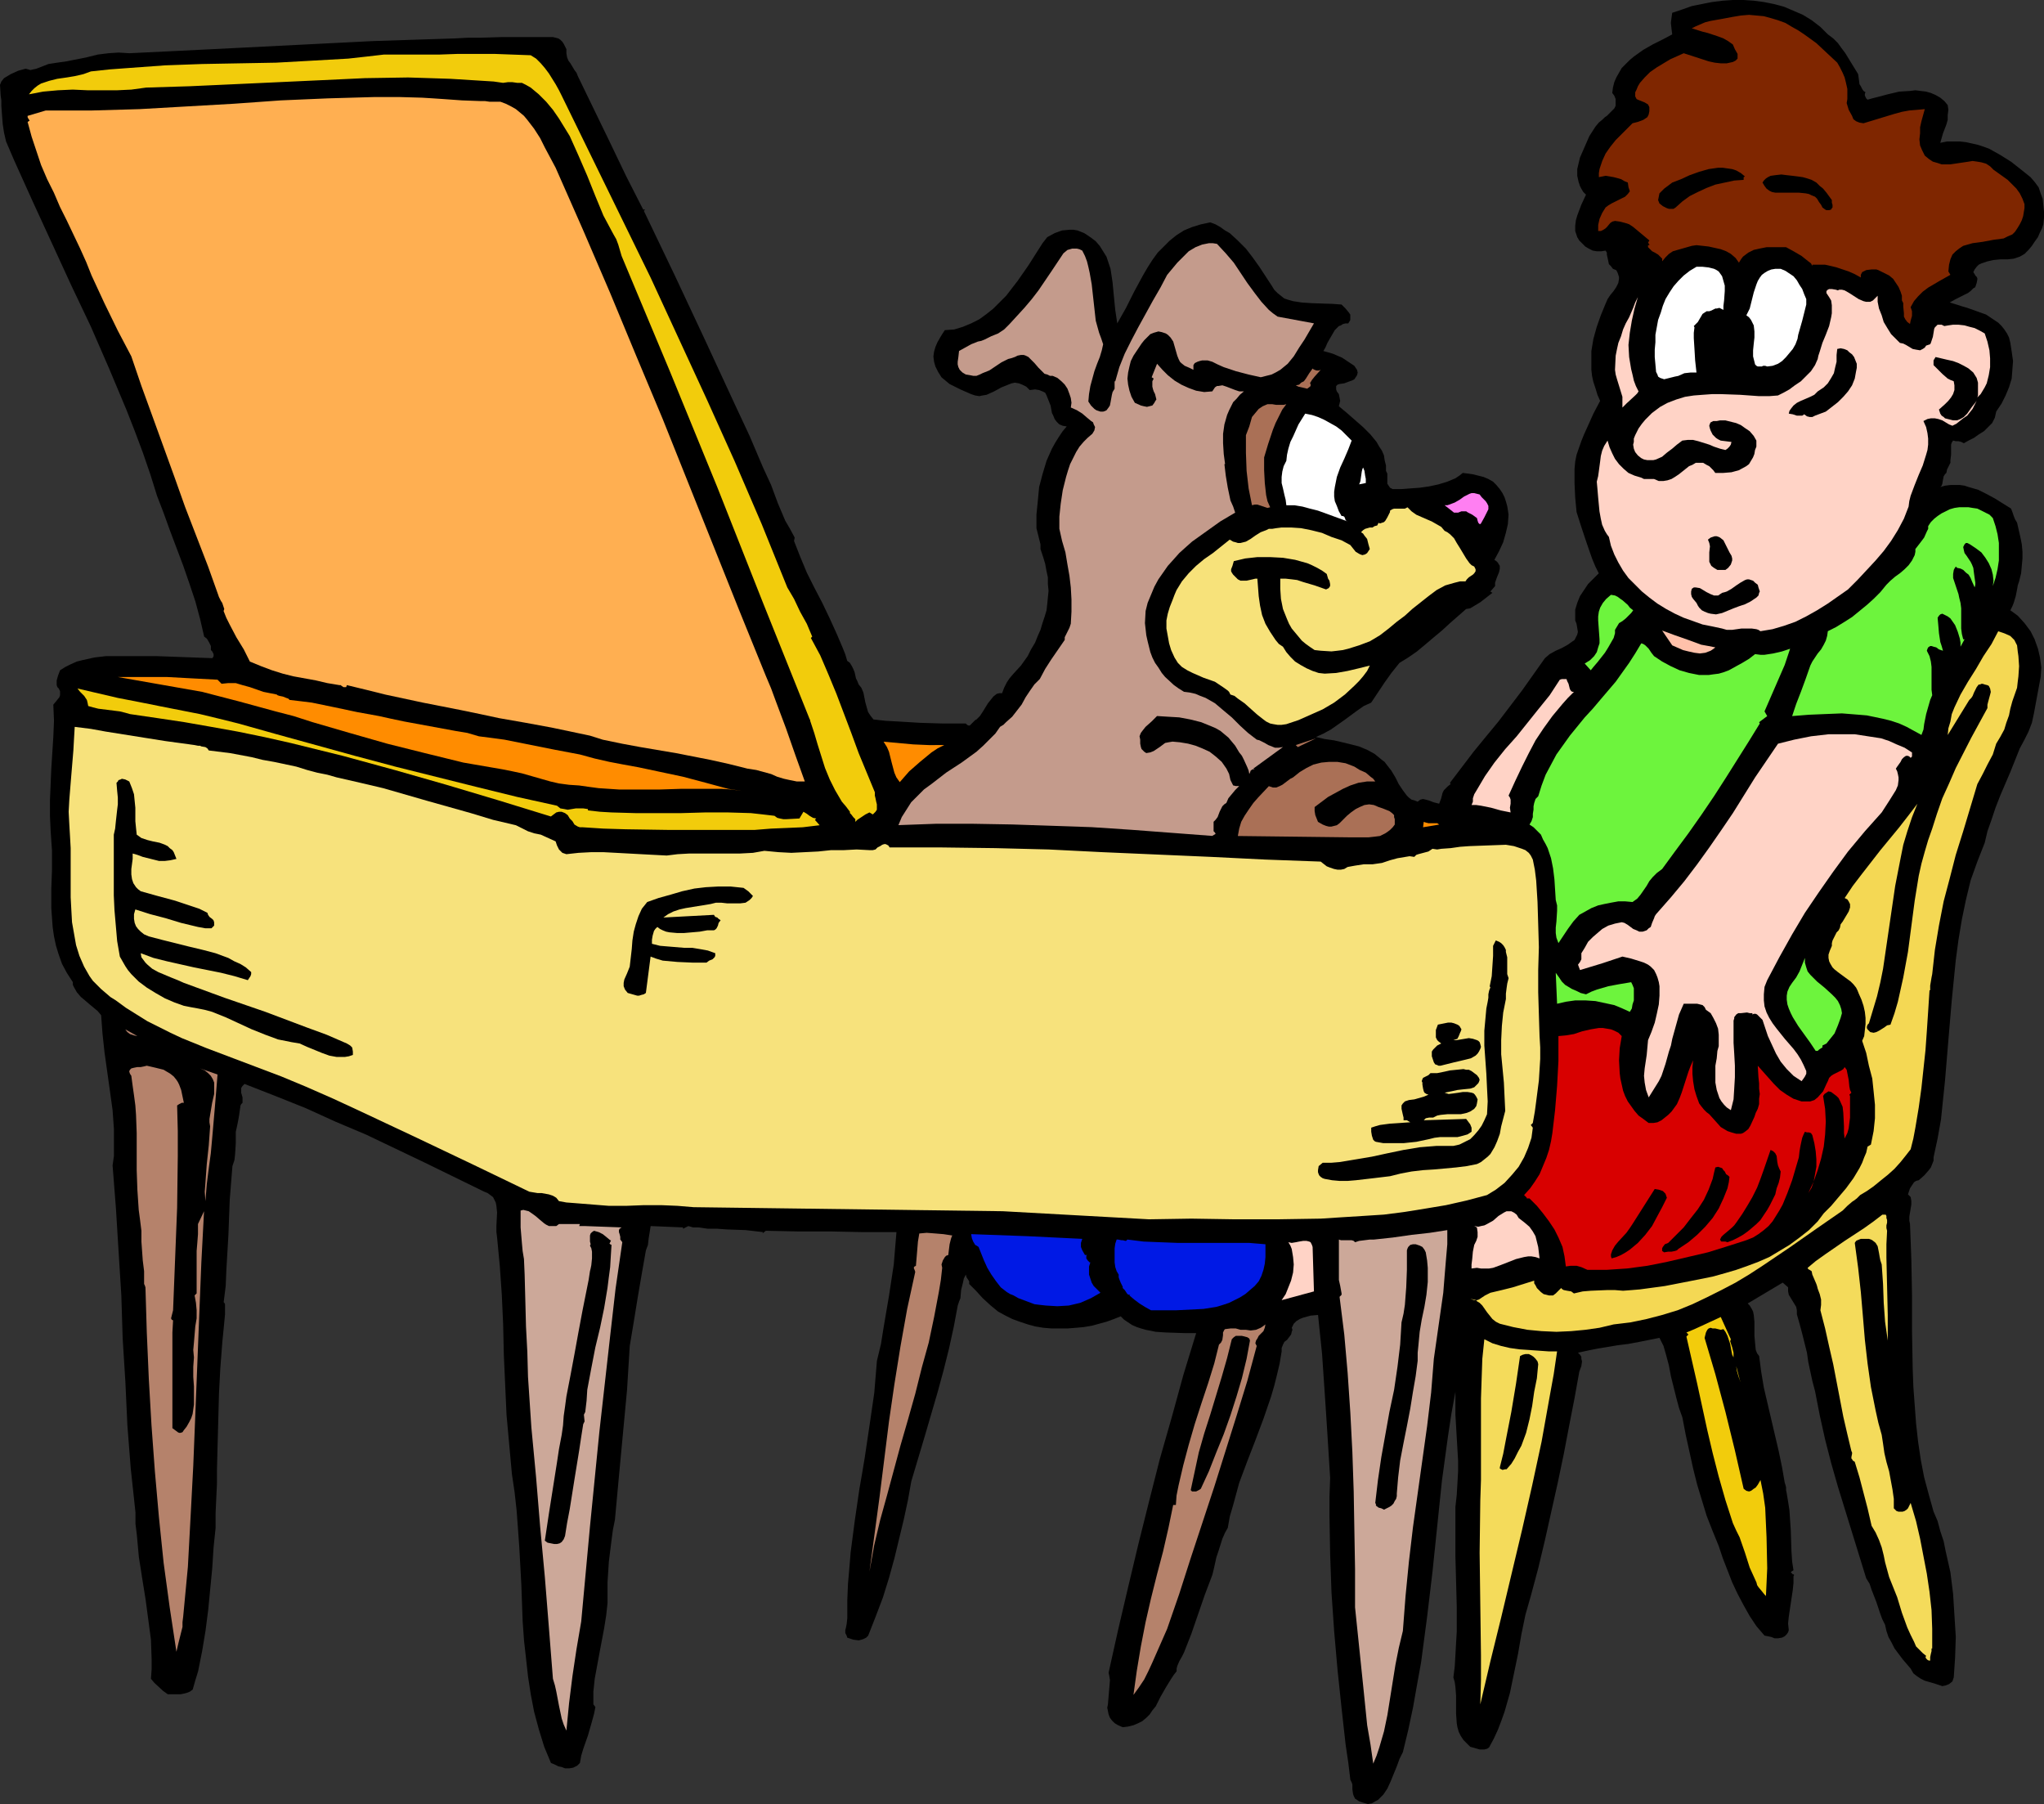<?xml version="1.0" encoding="UTF-8" standalone="no"?>
<svg
   version="1.0"
   width="129.766mm"
   height="114.51mm"
   id="svg65"
   sodipodi:docname="Puppy in Desk.wmf"
   xmlns:inkscape="http://www.inkscape.org/namespaces/inkscape"
   xmlns:sodipodi="http://sodipodi.sourceforge.net/DTD/sodipodi-0.dtd"
   xmlns="http://www.w3.org/2000/svg"
   xmlns:svg="http://www.w3.org/2000/svg">
  <rect width="100%" height="100%" fill="#333333" stroke="none"/>
  <sodipodi:namedview
     id="namedview65"
     pagecolor="#ffffff"
     bordercolor="#000000"
     borderopacity="0.25"
     inkscape:showpageshadow="2"
     inkscape:pageopacity="0.0"
     inkscape:pagecheckerboard="0"
     inkscape:deskcolor="#d1d1d1"
     inkscape:document-units="mm" />
  <defs
     id="defs1">
    <pattern
       id="WMFhbasepattern"
       patternUnits="userSpaceOnUse"
       width="6"
       height="6"
       x="0"
       y="0" />
  </defs>
  <path
     style="fill:#000000;fill-opacity:1;fill-rule:evenodd;stroke:none"
     d="m 445.854,17.777 0.162,1.131 0.162,1.293 0.323,0.485 0.323,0.646 0.323,0.485 0.485,0.323 -0.162,0.323 v 0.485 l 0.323,0.646 0.323,0.323 1.131,-0.323 1.293,-0.323 2.424,-0.646 2.747,-0.646 2.586,-0.162 1.293,-0.162 1.293,0.162 1.293,0.162 1.131,0.323 1.131,0.485 1.131,0.646 0.97,0.808 0.808,0.97 0.162,1.131 -0.162,1.293 v 1.131 l -0.323,1.131 -0.808,2.101 -0.646,2.263 1.616,-0.323 h 1.616 1.454 l 1.454,0.162 1.454,0.323 1.454,0.323 1.454,0.485 1.293,0.485 2.586,1.454 2.586,1.616 2.262,1.778 2.424,1.939 0.97,1.131 0.97,1.293 0.485,1.454 0.485,1.293 0.162,1.616 0.162,1.454 v 1.454 l -0.162,1.616 -0.323,0.97 -0.485,0.97 -0.485,1.131 -0.808,1.131 -0.646,0.97 -0.808,0.97 -0.97,0.97 -1.131,0.646 -1.454,0.485 -1.454,0.162 h -1.778 l -1.616,0.162 -1.454,0.323 -1.454,0.485 -0.646,0.323 -0.485,0.485 -0.485,0.646 -0.323,0.646 0.323,0.485 0.162,0.323 0.485,0.485 h -0.162 l 0.162,0.162 v 0.323 l -0.162,0.808 -0.323,0.97 -0.162,0.162 -0.323,0.162 -0.646,0.646 -0.646,0.485 -2.909,1.454 -1.454,0.808 2.101,0.646 0.97,0.323 1.131,0.323 2.262,0.808 2.262,0.808 1.939,1.293 0.97,0.646 0.808,0.808 0.646,0.808 0.646,0.97 0.485,0.97 0.323,1.293 0.323,2.101 0.323,2.263 -0.162,2.101 -0.162,2.101 -0.646,2.101 -0.808,1.939 -0.97,1.939 -1.293,1.939 -0.323,1.454 -0.646,1.293 -0.97,0.97 -0.97,0.97 -1.293,0.808 -1.131,0.808 -1.293,0.646 -1.131,0.646 -0.646,-0.323 -0.646,-0.162 h -0.646 l -0.646,-0.162 -0.323,0.485 -0.162,0.485 v 1.293 1.131 l -0.162,1.293 v 0.323 0.323 l -0.323,0.646 -0.485,0.97 -0.162,0.808 -0.323,0.323 -0.323,0.485 -0.162,0.808 -0.162,0.97 -0.162,0.485 -0.323,0.323 1.131,-0.323 1.293,-0.162 h 1.131 1.131 l 1.131,0.162 0.97,0.323 2.262,0.646 1.939,0.97 2.101,1.131 3.878,2.424 0.323,0.808 0.323,0.97 0.323,0.808 0.485,0.808 0.808,3.555 0.323,1.616 0.162,1.778 v 1.616 l -0.162,1.778 -0.162,1.778 -0.485,1.939 -0.323,0.97 -0.162,0.97 -0.323,1.616 -0.485,1.616 -0.323,0.808 -0.485,0.97 1.778,1.293 1.616,1.778 1.454,1.939 0.97,1.939 0.808,2.263 0.485,2.101 0.323,2.424 -0.162,2.263 -0.808,4.363 -0.808,4.363 -0.485,2.263 -0.808,2.101 -0.97,1.939 -1.131,2.101 -2.262,5.656 -2.424,5.656 -1.131,2.909 -0.97,2.909 -0.97,2.747 -0.646,2.747 -1.778,4.525 -1.616,4.525 -1.131,4.687 -0.97,4.687 -0.808,4.848 -0.646,4.848 -0.97,9.697 -0.808,9.535 -0.808,9.697 -0.485,4.687 -0.485,4.687 -0.808,4.525 -0.97,4.525 v 0.808 l -0.323,0.808 -0.323,0.808 -0.485,0.646 -1.131,1.293 -1.293,1.131 -0.646,0.162 -0.485,0.323 -0.646,0.97 -0.323,0.485 -0.162,0.485 -0.323,0.97 0.323,0.323 0.323,0.323 0.162,0.97 v 0.808 l -0.162,0.97 -0.323,1.939 v 0.97 l 0.162,0.808 0.162,4.202 0.162,4.363 0.162,8.565 v 8.727 l 0.162,8.889 0.162,4.363 0.323,4.363 0.323,4.363 0.485,4.363 0.646,4.363 0.808,4.202 1.131,4.202 1.131,4.04 0.97,2.263 0.646,2.424 0.808,2.424 0.485,2.424 1.131,5.01 0.646,5.172 0.323,5.172 0.323,5.172 -0.162,4.848 -0.323,4.848 -0.162,0.485 -0.162,0.485 -0.808,0.646 -0.808,0.323 -0.808,0.162 -0.97,-0.323 -0.97,-0.323 -1.131,-0.323 -1.131,-0.323 -0.97,-0.485 -0.97,-0.646 -0.808,-0.646 -0.646,-1.131 -1.939,-2.263 -1.939,-2.586 -0.646,-1.293 -0.808,-1.454 -0.485,-1.454 -0.323,-1.454 -0.646,-1.293 -0.485,-1.293 -0.97,-2.909 -1.131,-2.909 -0.485,-1.454 -0.808,-1.293 -3.394,-10.989 -3.394,-10.989 -1.616,-5.656 -1.454,-5.656 -1.293,-5.818 -1.131,-5.818 -0.646,-2.424 -0.485,-2.263 -0.485,-2.263 -0.323,-2.263 -1.131,-4.525 -0.646,-2.424 -0.646,-2.263 v -0.97 l -0.162,-0.808 -1.778,-2.909 -0.162,-0.808 v -0.97 l -1.293,-1.131 -8.403,5.01 0.485,0.485 0.485,0.808 0.323,0.646 0.162,0.808 0.162,1.616 v 1.778 1.616 l 0.162,1.778 0.162,1.616 0.323,0.808 0.485,0.646 0.485,3.717 0.646,3.879 1.778,7.596 1.778,7.596 0.808,3.879 0.646,3.717 0.162,0.485 0.162,0.646 v 0.646 l 0.162,0.808 0.323,1.939 0.323,2.101 0.162,2.424 0.162,2.424 0.162,5.01 0.162,2.424 0.323,2.101 -0.485,0.323 -0.162,0.162 0.162,0.162 0.162,0.162 0.162,0.162 h 0.162 l 0.162,0.162 -0.162,0.323 v 1.616 l -0.162,1.616 -0.97,6.464 -0.162,1.616 0.162,1.616 -0.162,0.485 -0.323,0.485 -0.485,0.485 -0.646,0.323 -0.97,0.162 h -0.808 l -0.808,-0.323 -1.616,-0.323 -1.939,-2.263 -1.616,-2.424 -1.454,-2.586 -1.454,-2.747 -1.293,-2.747 -1.131,-2.909 -1.131,-2.909 -0.97,-2.909 -1.454,-3.555 -1.454,-3.717 -1.131,-3.717 -1.131,-3.717 -0.97,-3.879 -1.778,-8.081 -0.808,-4.202 -0.808,-2.263 -0.646,-2.424 -1.293,-5.172 -0.485,-2.586 -0.646,-2.424 -0.646,-2.263 -0.97,-1.939 -2.424,0.485 -2.424,0.485 -2.586,0.485 -2.586,0.323 -4.848,0.808 -2.424,0.485 -2.262,0.485 0.485,0.485 0.323,0.485 v 0.485 l 0.162,0.646 -0.162,1.131 -0.485,1.293 -1.131,6.303 -1.293,6.626 -1.293,6.788 -1.454,6.949 -3.07,13.737 -1.616,6.788 -1.778,6.626 -1.293,4.525 -0.97,4.687 -0.808,4.687 -0.97,4.687 -0.97,4.687 -1.293,4.525 -0.808,2.263 -0.808,2.101 -0.97,2.101 -1.131,2.101 -0.485,0.323 -0.646,0.162 h -0.485 -0.646 l -1.131,-0.323 -1.131,-0.323 -0.808,-0.808 -0.808,-0.808 -0.646,-0.97 -0.485,-0.97 -0.323,-1.131 -0.162,-0.97 -0.162,-2.263 v -4.363 l -0.162,-2.101 -0.162,-1.131 -0.323,-1.131 0.323,-2.586 0.162,-2.747 0.162,-2.909 0.162,-2.747 v -5.98 l -0.162,-6.141 -0.162,-5.98 v -5.98 -5.818 l 0.323,-2.909 0.162,-2.747 0.162,-2.909 v -2.586 l -0.323,-5.495 -0.323,-5.495 v -2.747 -2.747 l -0.97,5.333 -0.808,5.333 -1.454,10.666 -2.262,21.817 -1.293,10.828 -1.454,10.989 -0.97,5.333 -0.97,5.495 -1.131,5.333 -1.293,5.333 -0.808,1.616 -0.646,1.778 -1.454,3.555 -0.808,1.778 -0.97,1.454 -0.646,0.646 -0.646,0.646 -0.646,0.323 -0.808,0.485 -0.97,0.162 -1.131,-0.323 -0.97,-0.323 -0.97,-0.646 -0.323,-0.646 -0.162,-0.485 -0.162,-1.131 v -1.131 l -0.162,-0.485 -0.323,-0.646 -0.485,-4.04 -0.646,-4.363 -0.97,-8.727 -0.97,-9.212 -0.808,-9.212 -0.646,-9.373 -0.323,-9.212 -0.162,-9.212 v -4.525 l 0.162,-4.525 -0.323,-5.172 -0.323,-5.172 -0.323,-5.01 -0.323,-4.848 -0.646,-9.535 -0.97,-9.373 -1.778,0.162 -1.778,0.485 -0.808,0.323 -0.808,0.485 -0.646,0.646 -0.485,0.97 0.162,0.485 -0.162,0.485 -0.162,0.646 -0.485,0.646 -0.485,0.646 -0.646,0.485 -0.323,0.646 -0.323,0.808 v 0.323 0.485 l -0.485,2.909 -0.646,2.747 -0.646,2.586 -0.808,2.747 -1.778,5.172 -1.939,5.172 -1.939,5.01 -1.939,5.172 -1.454,5.333 -0.808,2.747 -0.485,2.747 -0.646,1.131 -0.646,1.454 -0.97,3.071 -0.485,1.454 -0.323,1.454 -0.323,1.454 -0.323,1.293 -1.778,4.687 -1.616,4.687 -1.616,4.687 -1.778,4.525 -0.485,0.97 -0.646,1.131 -0.485,1.131 -0.162,0.646 v 0.646 l -0.646,0.808 -0.646,0.97 -1.293,2.101 -1.293,2.263 -1.131,2.263 -0.808,0.97 -0.646,0.97 -0.808,0.808 -0.97,0.808 -0.97,0.485 -1.131,0.485 -1.293,0.323 -1.293,0.162 -1.131,-0.485 -0.808,-0.485 -0.646,-0.646 -0.485,-0.646 -0.323,-0.808 -0.162,-0.808 -0.162,-0.808 0.162,-0.808 0.162,-1.939 0.162,-1.939 0.162,-1.939 -0.162,-0.97 -0.162,-0.808 2.262,-10.181 2.424,-10.343 2.424,-10.181 2.586,-10.343 2.586,-10.181 2.909,-10.181 2.747,-10.02 3.07,-10.02 h -2.424 l -4.848,-0.162 -2.424,-0.162 -2.424,-0.485 -1.131,-0.323 -0.97,-0.323 -1.131,-0.485 -0.97,-0.646 -0.97,-0.646 -0.808,-0.808 -1.616,0.646 -1.778,0.646 -1.778,0.485 -1.778,0.485 -1.939,0.323 -1.778,0.162 -2.101,0.162 h -1.939 -1.939 l -1.939,-0.162 -1.939,-0.323 -1.778,-0.485 -1.939,-0.646 -1.778,-0.646 -1.616,-0.808 -1.778,-0.97 -1.778,-1.454 -1.939,-1.778 -1.616,-1.778 -1.616,-1.616 v -0.323 -0.323 l -0.323,-0.485 -0.323,-0.485 -0.162,-0.646 -0.485,0.97 -0.162,0.808 -0.485,1.939 -0.162,1.939 -0.323,0.808 -0.323,0.97 -0.97,5.172 -1.131,5.172 -1.293,5.172 -1.454,5.333 -3.07,10.505 -3.232,10.828 -0.808,4.525 -0.97,4.525 -1.131,4.687 -1.131,4.687 -1.293,4.687 -1.454,4.687 -1.778,4.687 -1.778,4.525 -0.485,0.485 -0.646,0.323 -0.485,0.162 -0.646,0.162 -1.293,-0.162 -1.454,-0.485 -0.162,-0.485 -0.323,-0.646 v -0.646 l 0.162,-0.646 0.162,-0.808 0.162,-1.454 v -0.485 -3.879 l 0.162,-3.879 0.323,-3.717 0.323,-3.879 0.97,-7.434 1.131,-7.757 0.646,-3.717 0.646,-3.879 1.131,-7.596 1.131,-7.757 0.323,-3.879 0.323,-3.879 0.97,-4.04 0.646,-4.04 1.293,-7.596 1.131,-7.434 0.323,-3.879 0.323,-3.879 h -8.08 l -7.757,-0.162 h -7.757 l -7.757,-0.162 -0.808,0.646 0.162,-0.323 -4.202,-0.485 -4.525,-0.162 -2.262,-0.162 h -2.262 l -2.262,-0.323 h -1.293 l -1.131,-0.323 -1.293,0.646 v -0.323 l -7.757,-0.323 -0.485,3.071 -0.162,1.454 -0.485,1.293 -0.97,5.495 -0.97,5.656 -0.97,5.98 -0.97,5.818 -0.646,10.505 -0.97,10.343 -0.97,10.343 -0.97,10.505 -0.485,2.424 -0.323,2.424 -0.646,5.172 -0.323,5.01 v 5.01 l -0.323,2.909 -0.485,3.071 -1.131,5.98 -1.131,6.141 -0.323,3.071 v 3.071 l 0.485,0.646 -0.323,1.616 -0.485,1.778 -0.97,3.394 -1.131,3.232 -0.485,1.616 -0.323,1.778 -0.646,0.646 -0.97,0.485 -0.97,0.162 h -0.646 -0.323 l -0.808,-0.323 -0.808,-0.162 -0.97,-0.485 -0.808,-0.323 -1.616,-3.879 -1.293,-4.202 -1.131,-4.202 -0.808,-4.202 -0.646,-4.202 -0.485,-4.363 -0.485,-4.363 -0.323,-4.525 -0.323,-8.889 -0.485,-8.889 -0.323,-4.525 -0.323,-4.363 -0.485,-4.363 -0.646,-4.363 -0.646,-7.111 -0.646,-7.111 -0.646,-14.383 -0.162,-7.272 -0.323,-7.111 -0.485,-6.949 -0.646,-6.788 -0.162,-1.293 v -1.616 l 0.162,-3.071 -0.162,-1.616 -0.162,-0.808 -0.323,-0.646 -0.323,-0.646 -0.646,-0.485 -0.646,-0.485 -0.808,-0.323 -14.221,-6.949 -14.221,-6.788 -7.272,-3.071 -7.11,-3.232 -7.272,-2.909 -7.434,-2.909 -0.485,0.485 -0.323,0.485 v 0.646 0.485 l 0.323,1.131 v 0.646 0.646 l -0.323,0.323 -0.162,0.323 -0.162,1.131 -0.162,1.131 -0.162,0.97 -0.323,1.616 -0.323,1.454 v 1.293 1.454 l -0.162,2.586 -0.162,1.454 -0.485,1.454 -0.323,4.04 -0.323,4.04 -0.323,8.565 -0.485,8.242 -0.162,3.879 -0.485,3.879 0.162,0.162 0.162,0.323 v 0.97 0.808 0.646 l -0.323,3.394 -0.323,3.232 -0.485,6.303 -0.323,6.141 -0.162,6.141 -0.162,5.98 -0.162,6.303 v 3.232 l -0.162,3.394 -0.162,3.555 v 3.555 l -0.485,4.687 -0.323,5.01 -0.485,5.01 -0.485,5.01 -0.646,5.01 -0.808,4.848 -0.97,4.848 -0.646,2.101 -0.646,2.263 -0.646,0.485 -0.808,0.323 -0.646,0.162 -0.808,0.162 h -3.07 l -1.131,-0.808 -2.101,-1.939 -0.808,-0.97 0.162,-2.263 v -2.424 l -0.162,-4.687 -0.646,-4.848 -0.646,-4.848 -0.808,-5.01 -0.808,-5.172 -0.485,-5.333 -0.323,-2.586 v -2.747 l -1.131,-10.505 -0.808,-10.343 -0.485,-10.505 -0.646,-10.343 -0.323,-10.343 -0.646,-10.343 -0.646,-10.505 -0.808,-10.343 0.323,-2.263 v -2.101 -2.101 -2.263 l -0.323,-4.525 -0.646,-4.687 -1.293,-9.212 -0.485,-4.525 -0.323,-4.363 -0.808,-0.97 -0.97,-0.808 -0.97,-0.808 -1.131,-0.97 -0.97,-0.808 -0.97,-1.131 -0.646,-1.131 -0.323,-0.646 v -0.646 l -1.454,-2.263 -1.131,-2.101 -0.808,-2.263 -0.646,-2.101 -0.485,-2.263 -0.323,-2.263 -0.162,-2.263 -0.162,-2.263 v -4.525 l 0.162,-4.525 v -4.848 l -0.162,-2.263 -0.162,-2.424 -0.162,-3.555 v -3.717 l 0.323,-7.596 0.485,-7.596 0.162,-3.879 -0.162,-3.879 0.808,-0.97 0.646,-0.808 0.162,-0.485 v -0.485 -0.485 l -0.323,-0.646 -0.323,-0.323 -0.162,-0.485 v -0.485 -0.646 l 0.323,-1.131 0.485,-1.293 1.293,-0.808 1.293,-0.646 1.454,-0.646 1.293,-0.323 1.454,-0.323 1.454,-0.323 2.747,-0.323 h 3.07 3.07 3.07 3.07 l 13.251,0.485 0.162,-0.162 0.162,-0.323 v -0.485 l -0.323,-0.646 -0.323,-0.323 v -0.97 l -0.485,-0.97 -0.485,-0.808 -0.646,-0.485 -0.97,-4.202 -1.131,-4.202 -1.454,-4.363 -1.454,-4.202 -3.232,-8.565 -1.454,-4.04 -1.616,-4.202 -1.616,-5.172 -1.778,-5.172 -1.939,-5.172 L 30.381,98.421 26.179,88.401 21.816,78.381 17.13,68.523 7.918,48.483 3.394,38.463 2.909,37.332 2.424,36.201 1.454,33.938 0.97,31.837 0.646,29.736 0.485,27.635 0.323,25.373 V 24.08 L 0.162,22.949 0,20.363 0.323,19.555 0.97,18.747 1.778,18.262 l 0.808,-0.485 1.778,-0.808 1.778,-0.485 0.646,0.162 0.485,0.162 1.454,-0.323 2.909,-1.131 2.101,-0.323 2.262,-0.323 2.424,-0.485 2.424,-0.485 2.586,-0.646 2.586,-0.323 2.424,-0.162 2.586,0.162 10.019,-0.485 9.858,-0.485 19.23,-0.97 19.23,-0.97 9.858,-0.323 10.019,-0.323 2.909,-0.162 h 2.909 l 5.494,-0.162 h 8.403 3.07 0.646 l 0.646,0.162 0.646,0.162 0.485,0.323 0.485,0.485 0.323,0.485 0.323,0.646 0.323,0.646 v 0.97 l 0.162,0.97 0.323,0.808 0.485,0.646 0.485,0.808 0.485,0.808 0.485,0.646 0.323,0.808 7.757,15.999 3.878,8.081 4.04,7.919 h 0.485 l -0.323,0.323 7.434,15.515 7.272,15.515 7.11,15.353 3.555,7.596 3.232,7.596 1.939,4.202 1.616,4.363 1.778,4.202 1.131,1.939 1.131,2.101 -0.162,0.808 1.454,3.717 1.616,3.879 1.778,3.555 1.939,3.717 1.778,3.717 1.616,3.555 1.454,3.394 0.646,1.616 0.485,1.616 0.646,0.485 0.485,0.808 0.323,0.646 0.323,0.808 0.323,1.454 0.323,0.646 0.323,0.808 0.646,0.808 0.485,1.131 0.485,2.424 0.323,1.131 0.323,1.131 0.646,0.97 0.646,0.808 2.909,0.323 2.909,0.162 5.333,0.323 5.333,0.162 h 5.656 l 0.323,0.323 0.323,0.162 h 0.323 l 0.323,-0.323 0.323,-0.323 0.323,-0.323 0.323,-0.323 0.323,-0.162 0.808,-0.808 0.646,-0.97 1.293,-2.101 0.646,-0.808 0.646,-0.808 0.808,-0.646 0.646,-0.162 h 0.646 l 0.485,-1.293 0.646,-1.293 0.646,-0.97 0.97,-1.131 1.778,-1.939 1.616,-2.263 0.808,-1.616 0.97,-1.616 0.646,-1.616 0.646,-1.454 0.485,-1.616 0.485,-1.454 0.485,-1.616 0.162,-1.454 0.162,-1.616 0.162,-1.616 -0.162,-1.616 v -1.616 l -0.323,-1.454 -0.323,-1.778 -0.485,-1.616 -0.646,-1.939 v -1.131 l -0.323,-1.293 -0.323,-1.293 -0.323,-1.293 v -3.232 l 0.323,-3.232 0.323,-3.394 0.808,-3.071 0.97,-3.232 1.293,-2.909 0.808,-1.454 0.808,-1.293 0.97,-1.454 0.97,-1.131 -0.97,-0.162 -0.808,-0.323 -0.646,-0.646 -0.485,-0.646 -0.323,-0.808 -0.323,-0.646 -0.323,-1.778 -0.646,-1.616 -0.323,-0.808 -0.323,-0.646 -0.646,-0.323 -0.808,-0.323 -0.97,-0.162 -1.293,0.162 -0.808,-0.808 -0.97,-0.485 -0.808,-0.323 -0.97,-0.162 -0.808,0.162 -0.808,0.323 -1.616,0.646 -1.778,0.97 -1.778,0.808 -0.97,0.162 -0.808,0.162 -0.97,-0.162 -0.97,-0.323 -2.586,-1.131 -1.293,-0.646 -1.293,-0.646 -0.97,-0.808 -0.97,-0.808 -0.808,-1.293 -0.646,-1.293 -0.323,-1.131 -0.162,-1.293 0.162,-1.131 0.323,-1.131 0.485,-1.131 0.646,-1.131 0.485,-0.808 0.646,-0.97 2.262,-0.162 2.101,-0.646 1.939,-0.808 1.939,-0.97 1.778,-1.293 1.616,-1.293 1.616,-1.616 1.454,-1.454 2.747,-3.555 2.586,-3.717 1.131,-1.778 1.131,-1.778 1.131,-1.778 1.131,-1.454 1.778,-0.97 1.778,-0.646 1.778,-0.162 h 0.97 l 0.97,0.162 1.616,0.646 1.454,0.97 1.293,0.97 0.97,1.131 0.808,1.293 0.808,1.293 0.485,1.454 0.485,1.454 0.485,3.232 0.323,3.394 0.323,3.232 0.485,3.232 2.101,-3.717 0.97,-1.939 0.97,-1.939 2.101,-3.879 1.131,-1.939 1.131,-1.778 1.293,-1.778 1.454,-1.454 1.454,-1.454 1.616,-1.293 1.778,-1.131 1.939,-0.808 2.101,-0.646 2.262,-0.485 1.293,0.485 1.131,0.646 1.131,0.808 1.131,0.646 1.939,1.778 1.939,1.939 1.616,2.101 1.616,2.263 3.07,4.687 0.485,0.808 0.808,0.808 0.808,0.646 0.808,0.646 0.97,0.323 1.131,0.323 2.101,0.323 2.424,0.162 4.848,0.162 2.262,0.162 0.97,0.97 0.808,0.97 0.323,0.485 v 0.646 0.646 l -0.485,0.808 h -0.646 l -0.646,0.162 -0.485,0.323 -0.485,0.162 -0.97,0.97 -1.131,1.939 -0.646,1.131 -0.485,1.131 -0.485,0.808 2.262,0.646 1.131,0.485 1.131,0.485 0.97,0.646 0.97,0.646 0.97,0.646 0.646,0.97 0.162,0.646 -0.162,0.646 -0.323,0.485 -0.323,0.485 -0.646,0.323 -0.485,0.162 -1.293,0.485 -1.131,0.162 -0.485,0.162 -0.323,0.323 v 0.323 0.485 l 0.162,0.485 0.485,0.646 0.162,0.808 0.162,0.808 -0.162,0.646 -0.162,0.646 1.939,1.616 3.878,3.394 1.778,1.778 1.454,1.778 0.646,1.131 0.646,0.97 0.485,1.131 0.162,1.131 0.323,1.293 v 1.293 l 0.323,0.646 v 0.646 1.131 0.646 l 0.323,0.485 0.323,0.485 0.646,0.323 h 2.101 l 2.101,-0.162 2.262,-0.162 2.262,-0.323 2.262,-0.485 2.101,-0.646 1.939,-0.808 0.97,-0.646 0.808,-0.646 1.293,0.162 1.131,0.162 1.293,0.323 1.293,0.323 1.131,0.485 1.131,0.646 0.808,0.808 0.808,0.97 0.646,0.97 0.485,0.97 0.323,0.97 0.323,1.131 0.162,0.97 0.162,1.131 -0.162,2.263 -0.485,2.101 -0.646,2.263 -0.97,2.101 -1.131,2.101 0.485,0.323 0.323,0.323 0.485,0.808 v 0.646 l -0.162,0.808 -0.323,0.808 -0.323,0.808 -0.323,0.97 v 0.808 l -1.131,1.293 0.485,0.323 -1.454,1.131 -1.454,1.131 -1.616,0.97 -0.808,0.485 -0.97,0.162 -3.878,3.394 -1.939,1.778 -1.939,1.616 -2.101,1.778 -1.939,1.616 -2.101,1.454 -2.101,1.293 -1.939,2.424 -1.616,2.263 -1.616,2.424 -1.616,2.424 -1.778,0.808 -1.616,1.131 -3.07,2.263 -3.232,2.263 -1.778,0.97 -1.778,0.808 2.101,0.485 2.262,0.323 2.101,0.485 1.939,0.485 1.939,0.485 1.939,0.808 1.778,0.97 1.778,1.454 0.646,0.485 0.485,0.646 1.131,1.454 0.97,1.616 0.808,1.616 0.97,1.454 0.97,1.293 0.485,0.485 0.646,0.485 0.646,0.162 0.808,0.323 0.646,-0.485 0.646,-0.162 0.646,0.162 0.646,0.162 1.293,0.485 0.646,0.162 0.646,0.162 0.485,-1.293 0.323,-1.293 0.323,-0.646 0.485,-0.485 0.485,-0.485 0.646,-0.485 -0.162,-0.323 5.656,-7.434 2.909,-3.555 3.07,-3.717 5.656,-7.434 2.747,-3.879 2.747,-3.879 1.131,-0.97 1.454,-0.808 1.454,-0.646 1.454,-0.808 1.131,-0.808 0.485,-0.323 0.323,-0.646 0.323,-0.646 0.162,-0.646 -0.162,-0.97 -0.162,-0.97 -0.323,-0.808 v -0.808 -1.778 l 0.485,-1.616 0.646,-1.616 0.97,-1.454 0.97,-1.454 1.293,-1.293 1.293,-1.293 -0.808,-1.616 -0.808,-1.939 -1.293,-3.717 -1.293,-3.879 -1.131,-3.555 -0.323,-3.394 -0.162,-3.394 v -3.555 l 0.162,-1.778 0.323,-1.616 1.131,-3.232 0.646,-1.616 0.808,-1.778 1.454,-3.232 1.616,-3.071 -0.646,-1.454 -0.485,-1.616 -0.485,-1.454 -0.323,-1.454 -0.162,-1.454 v -1.616 -2.909 l 0.485,-2.909 0.808,-2.909 0.97,-2.747 1.131,-2.747 0.485,-1.131 0.646,-0.97 0.808,-0.97 0.646,-0.97 0.485,-0.97 0.162,-0.97 v -0.485 l -0.162,-0.485 -0.162,-0.485 -0.323,-0.646 -0.808,-0.323 -0.485,-0.646 -0.485,-0.485 -0.162,-0.808 -0.323,-1.454 V 60.604 l -0.323,-0.485 -0.97,0.162 h -1.131 l -0.97,-0.162 -0.97,-0.485 -0.808,-0.485 -0.808,-0.808 -0.646,-0.646 -0.485,-0.808 -0.485,-1.454 v -1.293 l 0.162,-1.293 0.323,-1.131 0.97,-2.586 1.131,-2.424 -0.646,-0.646 -0.485,-0.808 -0.323,-0.646 -0.323,-0.97 -0.323,-1.454 v -1.616 l 0.646,-2.747 1.131,-2.586 1.131,-2.586 1.454,-2.263 0.808,-0.97 0.97,-0.808 0.485,-0.485 0.485,-0.323 0.97,-0.97 0.808,-0.808 0.323,-0.646 v -0.485 -0.646 -0.485 l -0.323,-0.808 -0.485,-0.646 0.162,-1.293 0.323,-1.293 0.485,-1.131 0.646,-1.131 0.646,-1.131 0.97,-0.97 0.97,-0.97 0.97,-0.808 2.262,-1.616 2.262,-1.293 2.586,-1.293 2.101,-1.131 -0.162,-1.293 -0.162,-1.454 0.162,-1.293 0.162,-1.131 2.424,-0.808 2.262,-0.808 2.424,-0.485 2.424,-0.485 2.586,-0.323 L 415.796,0 h 2.586 l 2.424,0.162 2.424,0.323 2.424,0.485 2.424,0.646 2.262,0.97 2.262,0.97 2.101,1.293 2.101,1.616 1.778,1.778 1.293,0.97 1.131,1.131 0.808,1.131 0.97,1.293 z"
     id="path1" />
  <path
     style="fill:#7f2600;fill-opacity:1;fill-rule:evenodd;stroke:none"
     d="m 440.844,15.03 0.646,1.131 0.646,1.293 0.485,1.131 0.323,1.293 0.323,1.454 v 1.131 1.293 l -0.162,0.97 0.485,1.616 0.808,1.454 0.323,0.808 0.646,0.485 0.808,0.323 0.97,0.162 3.717,-1.131 3.717,-1.131 1.778,-0.485 1.778,-0.323 1.939,-0.162 1.778,-0.162 -0.808,2.909 -0.323,1.454 v 1.454 l -0.162,1.454 0.162,1.454 0.485,1.131 0.646,1.293 0.97,0.808 0.97,0.646 1.131,0.323 0.97,0.323 h 0.97 1.131 l 4.363,-0.646 0.97,-0.162 1.131,0.162 0.97,0.162 1.131,0.323 0.97,0.646 0.808,0.808 1.131,0.808 1.131,0.808 1.131,0.808 1.131,1.131 0.97,0.97 0.808,1.131 0.646,1.293 0.485,1.293 v 0.97 l -0.162,0.97 -0.162,0.97 -0.323,0.97 -0.485,0.97 -0.485,0.808 -0.646,0.97 -0.646,0.646 -1.131,0.485 -0.97,0.485 -2.424,0.323 -2.586,0.485 -2.424,0.323 -1.131,0.323 -1.131,0.323 -0.97,0.646 -0.808,0.646 -0.808,0.808 -0.485,1.131 -0.323,1.293 -0.162,1.616 0.485,0.808 -2.586,1.454 -2.747,1.616 -1.293,0.97 -1.131,1.131 -0.97,1.131 -0.808,1.454 0.323,0.97 v 1.131 l -0.323,1.131 -0.162,0.808 -0.646,-0.485 -0.485,-0.646 -0.323,-0.646 v -0.808 l -0.162,-1.616 v -0.808 l -0.323,-0.646 v -1.131 l -0.323,-0.97 -0.485,-1.131 -0.646,-0.97 -0.646,-0.97 -0.97,-0.808 -0.97,-0.485 -0.97,-0.485 -0.646,-0.323 -0.485,-0.162 h -1.131 l -1.293,0.162 -0.97,0.485 -0.162,0.323 -0.162,0.323 v 0.646 l -1.454,-0.808 -1.454,-0.646 -1.454,-0.485 -1.454,-0.485 -1.293,-0.323 -1.454,-0.323 h -1.454 -1.616 v 0.323 l -0.323,-0.646 -0.646,-0.485 -0.808,-0.646 -0.808,-0.646 -1.939,-1.131 -1.778,-0.97 h -1.616 -1.454 -1.616 l -1.616,0.323 -1.454,0.323 -1.293,0.646 -0.646,0.485 -0.646,0.485 -0.485,0.646 -0.485,0.808 -0.808,-1.131 -1.131,-0.97 -1.131,-0.646 -1.293,-0.485 -1.454,-0.323 -1.454,-0.323 -2.909,-0.323 -1.131,0.162 -1.131,0.323 -2.262,0.646 -1.131,0.323 -0.97,0.646 -0.808,0.808 -0.808,0.97 v -0.646 l -0.485,-0.485 -0.485,-0.485 -0.808,-0.485 -0.646,-0.323 -0.485,-0.485 -0.485,-0.485 v -0.485 h 0.323 v -0.162 0 l -0.162,-0.162 -0.162,-0.485 h 0.162 l 0.162,-0.323 -1.939,-1.616 -1.939,-1.616 -0.97,-0.646 -0.97,-0.323 -1.293,-0.323 -1.131,-0.162 -0.646,0.162 -0.485,0.323 -0.808,0.97 -0.323,0.323 -0.485,0.323 -0.646,0.323 h -0.646 v -1.454 l 0.323,-1.454 0.646,-1.454 0.808,-1.293 0.646,-0.485 0.808,-0.485 1.616,-0.808 1.616,-0.808 0.646,-0.646 0.485,-0.646 -0.323,-0.97 -0.162,-1.131 -0.808,-0.323 -0.808,-0.485 -1.778,-0.485 -0.97,-0.162 -0.97,-0.162 -0.808,0.162 -0.808,0.162 v -0.97 l 0.162,-0.97 0.323,-0.97 0.323,-0.97 0.808,-1.778 1.131,-1.616 1.293,-1.616 1.454,-1.454 1.293,-1.293 1.293,-1.293 1.293,-0.323 1.293,-0.485 0.485,-0.323 0.485,-0.323 0.323,-0.646 0.162,-0.808 V 26.181 25.696 l -0.162,-0.323 -0.162,-0.323 -0.808,-0.485 -0.808,-0.323 -0.808,-0.323 -0.323,-0.162 -0.162,-0.323 -0.162,-0.323 v -0.485 -0.485 l 0.323,-0.646 0.323,-0.808 0.485,-0.808 1.131,-1.293 1.293,-1.293 1.616,-1.131 1.616,-0.97 1.616,-0.97 3.232,-1.454 5.979,1.939 1.454,0.323 1.454,0.162 h 1.454 l 1.454,-0.323 0.323,-0.162 0.323,-0.162 0.485,-0.485 v -0.485 -0.646 l -0.646,-1.131 -0.485,-1.131 -1.131,-0.808 -1.131,-0.646 -1.293,-0.485 -2.424,-0.808 -1.293,-0.323 -2.586,-0.808 0.97,-0.485 1.131,-0.485 1.131,-0.485 1.293,-0.323 2.747,-0.485 2.586,-0.485 1.939,-0.323 1.939,-0.162 1.778,0.162 1.778,0.162 1.778,0.485 1.616,0.485 1.778,0.646 1.616,0.97 1.454,0.808 1.454,0.97 2.909,2.101 2.586,2.424 z"
     id="path2" />
  <path
     style="fill:#f2cc0c;fill-opacity:1;fill-rule:evenodd;stroke:none"
     d="m 127.341,13.252 1.293,0.808 1.131,1.131 0.97,1.131 0.97,1.293 1.616,2.586 0.808,1.454 0.646,1.293 14.221,29.09 7.11,14.545 6.787,14.707 6.787,14.707 6.626,14.707 6.464,15.03 6.141,15.191 1.616,2.747 1.454,3.071 1.616,2.909 1.293,3.071 -0.323,0.323 2.262,4.202 1.939,4.525 1.939,4.687 1.778,4.687 1.778,4.687 1.778,4.848 1.939,4.687 1.939,4.687 v 0.808 l 0.162,0.646 0.162,0.808 0.162,0.646 v 0.646 0.646 l -0.323,0.485 -0.646,0.646 -0.808,-0.485 -0.97,0.485 -0.485,0.323 -0.485,0.323 -0.97,0.646 -0.323,0.323 -0.162,0.162 v -0.323 -0.323 l -0.485,-0.485 -0.485,-0.646 -0.323,-0.323 v -0.323 l -0.97,-1.293 -0.97,-1.131 -1.616,-2.747 -1.293,-2.586 -1.131,-2.747 -1.778,-5.656 -0.808,-2.747 -0.97,-2.909 v -0.162 l -0.162,-0.323 -11.15,-27.797 -10.989,-27.797 -11.312,-27.635 -5.818,-13.898 -5.818,-13.898 -0.808,-2.747 -0.485,-1.293 -0.646,-1.131 -1.131,-2.101 -1.293,-2.424 -1.939,-4.687 -1.939,-4.848 -2.101,-4.848 -2.101,-4.687 -1.293,-2.101 -1.293,-2.101 -1.454,-2.101 -1.616,-1.939 -1.778,-1.778 -1.939,-1.616 -1.131,-0.646 -0.97,-0.485 h -1.131 l -1.131,-0.162 h -1.131 l -1.131,0.162 -1.131,-0.162 -1.131,-0.162 -5.171,-0.323 -5.171,-0.323 -5.01,-0.162 -5.171,-0.162 -10.342,0.162 -10.342,0.485 -21.008,0.97 -10.666,0.485 -10.504,0.323 -3.555,0.485 -3.394,0.162 h -7.11 l -3.555,-0.162 -3.555,0.162 -3.555,0.323 -3.394,0.646 0.646,-0.808 0.646,-0.646 0.808,-0.646 0.808,-0.485 1.939,-0.646 1.939,-0.485 2.262,-0.323 1.939,-0.323 2.101,-0.485 1.778,-0.646 4.525,-0.485 4.363,-0.323 8.888,-0.646 8.888,-0.323 8.888,-0.162 8.888,-0.162 8.726,-0.485 8.565,-0.485 4.363,-0.485 4.202,-0.485 h 8.888 4.363 l 4.525,-0.162 h 8.726 l 4.363,0.162 z"
     id="path3" />
  <path
     style="fill:#ffaf51;fill-opacity:1;fill-rule:evenodd;stroke:none"
     d="m 120.069,24.403 1.293,0.485 1.293,0.646 1.131,0.646 0.97,0.808 0.97,0.808 0.808,0.97 1.616,2.101 1.454,2.263 1.131,2.263 1.293,2.424 1.293,2.424 6.626,15.03 6.464,15.03 6.302,15.191 6.302,15.03 12.282,30.706 6.141,15.353 6.302,15.515 1.293,3.071 1.131,3.071 2.424,6.464 2.262,6.464 2.262,6.303 h -1.939 l -1.616,-0.323 -1.454,-0.323 -1.616,-0.485 -1.454,-0.646 -1.778,-0.485 -1.778,-0.485 -2.101,-0.323 -4.525,-1.131 -4.363,-0.97 -8.242,-1.616 -8.565,-1.454 -4.363,-0.808 -4.686,-0.97 -3.07,-0.97 -3.07,-0.646 -6.141,-1.293 -6.141,-1.131 -6.464,-1.131 -4.525,-0.97 -4.686,-0.97 -9.05,-1.778 -9.05,-1.939 -4.525,-1.131 -4.686,-1.131 -0.162,0.485 h -0.162 -0.162 -0.323 l -0.485,-0.323 -0.162,-0.162 h -0.323 l -2.909,-0.485 -2.747,-0.646 -5.333,-0.97 -2.586,-0.646 -2.586,-0.808 -2.586,-0.97 -2.747,-1.131 -1.454,-2.909 -1.778,-2.909 -1.616,-3.071 -0.808,-1.616 -0.646,-1.616 0.162,-0.485 -0.162,-0.485 -0.323,-0.97 -0.323,-0.485 -0.485,-0.97 -0.162,-0.485 -2.424,-6.788 -2.747,-7.111 -2.747,-7.111 -2.586,-7.272 L 36.522,99.713 33.936,92.603 31.512,85.492 29.896,82.421 28.28,79.351 25.048,72.725 21.978,66.099 20.685,62.866 19.23,59.634 15.998,52.847 14.382,49.614 12.928,46.221 11.312,42.988 9.858,39.594 8.726,36.201 7.595,32.807 6.626,29.251 7.11,28.928 6.787,28.443 6.626,28.12 v -0.323 l 4.363,-1.293 h 5.494 5.656 l 11.312,-0.323 11.312,-0.646 11.312,-0.646 11.312,-0.808 11.312,-0.485 11.312,-0.323 h 5.656 l 5.656,0.162 2.586,0.162 2.424,0.162 2.262,0.162 2.262,0.162 4.363,0.162 h 1.131 l 1.131,0.162 z"
     id="path4" />
  <path
     style="fill:#000000;fill-opacity:1;fill-rule:evenodd;stroke:none"
     d="m 418.705,42.342 -0.323,0.162 v 0.162 0.485 l -2.262,0.162 -2.262,0.485 -2.262,0.485 -2.101,0.808 -2.101,0.97 -1.939,0.97 -1.778,1.293 -1.616,1.454 -0.485,0.323 h -0.646 -0.485 l -0.485,-0.162 -0.97,-0.485 -0.808,-0.646 -0.323,-0.808 0.162,-0.808 0.162,-0.808 0.485,-0.485 0.646,-0.646 0.646,-0.485 1.293,-0.97 2.101,-0.808 2.101,-0.97 2.262,-0.808 2.262,-0.646 2.262,-0.323 h 1.131 l 1.131,0.162 1.131,0.162 0.97,0.323 1.131,0.646 z"
     id="path5" />
  <path
     style="fill:#000000;fill-opacity:1;fill-rule:evenodd;stroke:none"
     d="m 439.551,47.998 v 0.646 l 0.162,0.485 v 0.646 l -0.162,0.162 -0.162,0.323 -0.485,0.162 h -0.323 -0.323 l -0.323,-0.162 -0.646,-0.485 -0.323,-0.646 -0.485,-0.646 -0.485,-0.808 -0.485,-0.485 -0.808,-0.323 -0.646,-0.323 -0.808,-0.162 -1.616,-0.162 h -3.394 -1.616 -0.646 l -0.808,-0.162 -0.646,-0.323 -0.646,-0.485 -0.485,-0.646 -0.485,-0.808 0.323,-0.485 0.485,-0.485 0.485,-0.323 0.646,-0.323 1.131,-0.162 1.454,-0.162 1.293,0.162 1.454,0.162 1.293,0.162 1.131,0.162 1.131,0.323 0.97,0.323 1.131,0.646 0.808,0.808 0.808,0.646 0.808,0.97 z"
     id="path6" />
  <path
     style="fill:#c49b8c;fill-opacity:1;fill-rule:evenodd;stroke:none"
     d="m 292.011,58.503 2.101,2.263 1.939,2.263 1.616,2.424 1.616,2.424 1.778,2.424 1.616,2.101 1.778,1.939 0.97,0.808 1.131,0.808 8.726,1.616 -1.131,1.939 -1.131,1.939 -1.293,1.939 -1.293,2.101 -1.454,1.778 -1.778,1.454 -1.131,0.646 -0.97,0.485 -1.293,0.323 -1.293,0.323 -2.909,-0.646 -3.07,-0.808 -2.909,-0.97 -1.454,-0.646 -1.293,-0.646 -1.131,-0.323 h -1.293 l -0.646,0.162 -0.485,0.162 -0.646,0.323 -0.323,0.485 v 1.131 l -0.97,-0.485 -1.131,-0.485 -0.808,-0.646 -0.323,-0.323 -0.323,-0.646 -0.323,-0.808 -0.323,-1.131 -0.646,-2.263 -0.646,-0.97 -0.646,-0.646 -0.485,-0.323 -0.485,-0.162 -0.485,-0.162 -0.808,-0.162 -1.131,0.323 -0.808,0.323 -0.646,0.646 -0.808,0.808 -0.646,0.808 -1.293,1.939 -0.646,0.97 -0.646,1.293 -0.323,1.293 -0.323,1.454 -0.162,1.454 0.162,1.454 0.323,1.454 0.485,1.454 0.808,1.454 1.454,0.646 0.646,0.162 0.808,0.162 0.646,-0.162 0.646,-0.162 0.485,-0.646 0.162,-0.323 0.323,-0.485 -0.323,-1.293 -0.323,-0.646 -0.162,-0.485 -0.162,-0.646 v -0.646 -0.646 l 0.323,-0.646 -0.485,-0.323 1.293,-3.232 1.293,1.454 1.293,1.293 1.616,1.293 1.616,0.97 1.778,0.808 1.778,0.646 1.939,0.323 1.939,-0.162 0.323,-0.485 0.323,-0.485 0.485,-0.323 h 0.323 l 0.97,-0.162 0.97,0.323 2.101,0.808 0.97,0.323 h 1.131 l -0.97,0.808 -0.808,0.97 -0.808,0.808 -0.485,0.97 -0.485,0.97 -0.485,1.131 -0.646,2.263 -0.323,2.263 v 2.263 l 0.162,2.586 0.323,2.424 h -0.162 l 0.323,2.747 0.485,2.909 0.646,3.071 0.646,1.454 0.485,1.454 -3.555,2.101 -3.394,2.424 -3.394,2.424 -1.454,1.293 -1.616,1.454 -1.293,1.454 -1.454,1.616 -1.131,1.616 -1.131,1.616 -0.97,1.778 -0.808,1.939 -0.808,1.939 -0.485,1.939 -0.162,2.909 0.162,1.454 0.162,1.454 0.323,1.454 0.323,1.293 0.323,1.293 0.485,1.293 0.646,1.293 0.808,1.131 0.808,1.293 0.808,0.97 2.101,1.939 1.131,0.808 1.293,0.808 1.293,0.162 1.454,0.323 1.131,0.485 1.293,0.485 1.131,0.646 1.131,0.646 2.101,1.778 1.939,1.616 1.939,1.939 1.939,1.778 2.101,1.616 0.646,0.162 0.646,0.323 0.646,0.323 0.808,0.485 0.808,0.323 0.808,0.323 h 0.97 l 0.97,-0.162 -7.11,5.172 0.323,0.162 h -0.323 -0.162 l -0.485,0.323 -0.162,0.485 -0.162,0.323 -0.162,-0.808 -0.323,-0.808 -0.808,-1.778 -0.485,-0.97 -0.646,-0.808 -0.485,-0.808 -0.485,-0.808 -0.808,-0.97 -0.808,-0.97 -0.97,-0.808 -0.97,-0.808 -1.131,-0.646 -1.131,-0.485 -2.424,-0.97 -2.586,-0.646 -2.586,-0.485 -2.747,-0.162 -2.586,-0.162 -0.646,0.646 -0.646,0.646 -1.454,1.293 -0.646,0.808 -0.485,0.646 -0.323,0.808 0.162,0.808 v 0.97 l 0.162,0.808 0.162,0.485 0.323,0.323 0.323,0.323 0.485,0.323 0.97,-0.162 0.808,-0.323 1.454,-0.97 1.293,-0.97 0.808,-0.162 0.97,-0.162 1.778,0.162 1.939,0.323 1.778,0.485 1.616,0.646 1.778,0.808 1.454,1.131 1.454,1.293 1.131,1.616 0.323,0.646 0.323,0.646 0.323,1.454 0.323,0.646 0.323,0.646 0.646,0.162 h 0.808 l -0.97,0.97 -0.808,0.97 -0.808,0.97 -0.485,1.131 -0.485,0.323 -0.485,0.485 -0.646,1.293 -0.485,1.293 -0.485,0.646 -0.485,0.485 v 0.808 0.646 0.808 l 0.323,0.323 0.162,0.323 -0.808,0.485 -19.23,-1.454 -9.696,-0.646 -9.534,-0.323 -9.534,-0.323 -9.211,-0.162 h -9.211 l -8.888,0.323 0.808,-1.939 1.131,-1.778 1.131,-1.778 1.616,-1.616 1.454,-1.454 1.778,-1.293 3.555,-2.747 3.717,-2.424 3.555,-2.586 1.616,-1.454 1.454,-1.454 1.454,-1.454 1.131,-1.616 0.808,-0.485 0.646,-0.646 1.454,-1.293 1.131,-1.454 1.131,-1.454 0.97,-1.778 0.97,-1.454 1.131,-1.616 1.293,-1.293 1.293,-2.424 1.454,-2.263 3.232,-4.687 v -0.646 l 0.162,-0.323 0.485,-0.97 0.485,-0.97 0.323,-0.97 0.162,-2.909 v -2.909 l -0.162,-2.909 -0.323,-2.747 -0.485,-2.747 -0.485,-2.909 -0.808,-2.747 -0.646,-2.909 v -2.909 l 0.323,-3.071 0.485,-3.232 0.808,-3.232 0.485,-1.616 0.485,-1.454 1.454,-2.909 0.808,-1.293 0.97,-1.131 0.97,-0.97 1.131,-0.97 0.485,-0.808 0.162,-0.808 -0.323,-0.646 -0.162,-0.485 -0.485,-0.323 -0.97,-0.808 -1.131,-0.97 -1.293,-0.808 -1.454,-0.646 0.162,-1.131 -0.162,-1.131 -0.323,-0.97 -0.485,-1.293 -0.646,-0.97 -0.808,-0.808 -0.97,-0.808 -1.131,-0.485 h -0.646 l -0.646,-0.323 -0.646,-0.162 -0.485,-0.485 -0.97,-0.97 -0.97,-1.131 -0.97,-0.97 -0.485,-0.485 -0.646,-0.323 -0.485,-0.162 h -0.646 l -0.808,0.162 -0.646,0.323 -0.97,0.323 -0.646,0.162 -1.616,0.808 -1.454,0.97 -1.454,0.97 -1.616,0.646 -0.646,0.323 -0.808,0.323 h -0.808 l -0.808,-0.162 -0.97,-0.162 -0.808,-0.485 -0.646,-0.646 -0.323,-0.646 -0.162,-0.646 V 86.785 l 0.162,-1.131 0.162,-1.454 1.454,-0.808 1.454,-0.808 1.616,-0.646 0.808,-0.162 0.808,-0.323 1.616,-0.808 1.616,-0.646 1.454,-0.97 1.293,-1.293 1.778,-1.939 1.778,-1.939 1.778,-2.101 1.616,-2.101 3.07,-4.525 2.909,-4.363 0.97,-0.808 1.131,-0.323 h 0.485 0.646 l 0.646,0.162 0.646,0.323 0.646,1.293 0.485,1.293 0.323,1.293 0.323,1.454 0.485,2.747 0.646,5.818 0.323,2.909 0.808,2.909 0.485,1.293 0.485,1.454 -0.323,1.454 -0.485,1.616 -0.646,1.616 -0.646,1.778 -0.485,1.778 -0.485,1.778 -0.323,1.939 -0.162,1.778 0.646,0.97 0.808,0.808 0.485,0.323 0.485,0.162 0.485,0.162 h 0.646 l 0.485,-0.162 0.323,-0.162 0.485,-0.646 0.323,-0.485 0.162,-0.808 0.323,-1.778 0.162,-0.646 0.485,-0.808 v -1.778 h 0.162 l 0.97,-3.394 1.293,-3.232 1.616,-3.232 1.616,-3.071 3.555,-6.464 1.778,-3.071 1.616,-3.071 2.424,-2.909 1.454,-1.454 1.293,-1.293 1.616,-0.97 0.808,-0.323 0.808,-0.323 0.808,-0.162 0.808,-0.162 h 0.97 z"
     id="path7" />
  <path
     style="fill:#ffffff;fill-opacity:1;fill-rule:evenodd;stroke:none"
     d="m 412.403,65.129 0.808,1.131 0.323,1.131 0.323,1.131 v 1.293 l -0.162,2.263 -0.162,1.293 v 0.97 l -0.646,-0.323 -0.323,-0.162 -0.646,0.162 h -0.323 l -0.97,0.485 -0.485,0.162 h -0.646 l -0.485,0.323 -0.485,0.323 -1.131,1.939 -0.485,0.485 -0.485,0.485 0.162,0.323 -0.162,1.293 v 1.293 l 0.162,2.586 0.162,2.747 0.323,2.909 h -0.808 -0.646 l -1.454,0.162 -1.454,0.646 -0.808,0.162 -0.646,0.162 -1.293,0.323 -0.646,0.162 -0.485,-0.162 -0.485,-0.162 -0.485,-0.323 -0.162,-0.485 -0.323,-0.646 -0.323,-3.555 v -1.778 l 0.162,-1.778 v -1.778 l 0.323,-1.778 0.323,-1.778 0.646,-1.778 0.485,-1.616 0.646,-1.616 0.97,-1.616 0.97,-1.454 1.131,-1.293 1.293,-1.293 1.454,-1.131 1.616,-0.97 h 1.454 l 1.454,0.162 1.293,0.323 0.646,0.323 z"
     id="path8" />
  <path
     style="fill:#ffffff;fill-opacity:1;fill-rule:evenodd;stroke:none"
     d="m 433.411,71.755 v 1.293 l -0.323,1.293 -0.646,2.586 -0.646,2.263 -0.323,1.131 -0.162,0.97 -0.485,1.293 -0.646,1.131 -0.808,0.97 -0.808,0.97 -0.97,0.97 -0.97,0.646 -1.293,0.485 -1.293,0.162 -0.485,-0.162 h -0.485 l -0.323,0.162 h -0.646 -0.323 l -0.323,-0.162 -0.323,-0.323 -0.162,-0.646 -0.323,-1.293 v -1.454 l 0.162,-1.616 0.162,-1.454 v -1.454 l -0.162,-1.454 -0.323,-0.646 -0.323,-0.646 -0.485,-0.646 -0.646,-0.485 0.808,-1.616 0.97,-3.879 0.646,-1.939 0.323,-0.808 0.485,-0.808 0.485,-0.646 0.646,-0.485 0.808,-0.485 0.808,-0.323 0.97,-0.162 h 1.293 l 1.131,0.485 0.97,0.646 0.97,0.646 0.808,0.97 0.646,1.131 0.646,0.97 0.485,1.293 z"
     id="path9" />
  <path
     style="fill:#ffd3c6;fill-opacity:1;fill-rule:evenodd;stroke:none"
     d="m 450.54,70.947 v 1.454 l 0.323,1.616 0.646,1.616 0.485,1.616 0.97,1.616 0.808,1.293 1.131,1.131 0.97,0.97 0.808,0.162 0.646,0.323 0.808,0.485 0.808,0.485 0.808,0.162 0.97,0.162 0.323,-0.162 0.323,-0.162 0.485,-0.323 0.323,-0.485 0.485,-0.162 0.485,-0.162 0.162,-0.323 0.162,-0.485 0.323,-0.97 0.162,-0.97 0.162,-0.97 0.162,-0.323 0.323,-0.323 0.323,-0.323 h 0.323 0.646 l 0.646,0.323 0.97,-0.162 1.131,-0.162 h 1.293 l 1.454,0.162 1.131,0.323 1.293,0.323 1.293,0.646 1.131,0.646 0.646,1.939 0.485,2.101 0.162,1.939 v 2.101 l -0.323,1.939 -0.485,1.939 -0.485,0.97 -0.485,0.808 -0.485,0.808 -0.808,0.808 0.162,-0.485 v -0.485 -1.293 -1.293 l -0.323,-1.131 -0.808,-1.293 -1.131,-0.97 -1.131,-0.646 -1.293,-0.646 -1.293,-0.485 -1.454,-0.323 -2.747,-0.646 -0.485,0.808 v 0.646 0.485 l 0.97,0.97 1.131,1.131 1.293,1.131 0.646,0.323 0.808,0.323 0.162,0.97 v 1.131 l -0.323,0.97 -0.485,0.808 -0.646,0.808 -0.808,0.808 -1.454,1.293 0.162,0.485 0.162,0.485 0.323,0.485 0.485,0.323 0.323,0.323 0.646,0.162 0.646,0.162 0.646,0.162 h 0.97 l 0.808,-0.323 0.808,-0.485 0.808,-0.808 1.131,-1.616 0.646,-0.808 0.485,-0.646 -0.485,0.97 -0.485,0.97 -0.646,0.808 -0.646,0.808 -0.97,0.646 -0.808,0.646 -0.808,0.646 -0.97,0.485 -0.808,-0.323 -0.808,-0.485 -0.808,-0.485 -0.97,-0.323 -0.808,-0.162 h -0.97 l -0.808,0.162 -0.97,0.485 0.646,1.454 0.323,1.454 0.162,1.293 v 1.454 l -0.162,1.293 -0.323,1.131 -0.808,2.586 -0.485,1.131 -0.485,1.131 -0.97,2.424 -0.97,2.586 -0.323,1.293 -0.162,1.293 -1.131,2.909 -1.454,2.747 -1.616,2.586 -1.778,2.424 -1.939,2.263 -2.101,2.263 -2.262,2.424 -2.262,2.263 -4.848,3.394 -2.586,1.616 -2.586,1.454 -2.586,1.293 -2.747,0.97 -2.747,0.808 -2.909,0.485 -0.485,-0.323 -0.485,-0.162 -1.131,-0.162 h -1.131 -1.293 l -2.262,0.323 h -1.293 l -1.131,-0.323 -2.262,-0.485 -2.424,-0.485 -2.262,-0.808 -2.262,-0.808 -2.101,-0.97 -2.101,-1.131 -2.101,-1.293 -1.939,-1.454 -1.778,-1.454 -1.616,-1.616 -1.616,-1.616 -1.293,-1.778 -1.131,-1.939 -0.97,-1.939 -0.808,-2.101 -0.485,-2.101 -0.485,-0.646 -0.485,-0.808 -0.646,-1.454 -0.323,-1.454 -0.323,-1.778 -0.323,-3.394 -0.162,-1.939 -0.162,-1.778 0.323,-1.293 0.162,-1.131 0.323,-2.424 0.162,-1.293 0.323,-1.293 0.485,-1.131 0.808,-1.293 0.485,1.616 0.646,1.454 0.646,1.293 0.97,1.293 1.131,1.131 1.131,0.97 1.454,0.646 1.616,0.485 0.323,0.162 0.323,0.162 h 0.808 0.485 0.323 0.485 0.323 l 1.131,0.485 h 1.131 l 0.97,-0.162 0.97,-0.323 0.808,-0.485 0.97,-0.646 1.616,-1.293 0.808,-0.646 0.808,-0.323 0.808,-0.485 h 0.808 0.97 l 0.808,0.485 0.646,0.323 0.485,0.485 0.485,0.485 0.485,0.646 h 1.939 l 1.939,-0.162 1.778,-0.485 1.778,-0.97 0.646,-0.485 0.485,-0.808 0.485,-0.808 0.323,-0.808 0.162,-0.97 0.323,-0.808 v -0.808 -0.646 l -0.646,-1.131 -0.97,-1.131 -0.97,-0.646 -1.131,-0.808 -1.131,-0.485 -1.293,-0.323 -1.293,-0.323 h -1.293 l -0.808,0.162 h -0.323 -0.485 l -0.323,0.162 -0.323,0.162 -0.162,0.323 -0.162,0.485 0.162,0.646 0.162,0.485 0.485,0.97 0.808,0.808 0.485,0.323 0.646,0.323 2.586,0.323 -0.162,0.646 -0.323,0.485 -0.485,0.485 -0.485,0.323 -1.293,-0.323 -1.454,-0.485 -1.131,-0.485 -2.586,-0.808 -1.293,-0.323 h -1.293 l -1.293,0.162 -1.293,0.97 -1.131,0.97 -1.293,0.97 -1.131,0.97 -1.454,0.646 -0.646,0.162 h -0.646 -0.808 l -0.808,-0.162 -0.646,-0.323 -0.808,-0.646 -0.646,-0.808 -0.323,-0.808 -0.162,-0.97 0.162,-0.646 v -0.808 l 0.323,-0.808 0.808,-1.616 0.808,-1.131 0.808,-0.97 0.808,-0.808 0.808,-0.808 1.939,-1.454 1.778,-0.97 2.101,-0.808 2.101,-0.646 2.101,-0.323 2.101,-0.162 2.262,-0.162 h 2.262 l 4.525,0.162 4.525,0.323 h 2.424 l 2.101,-0.162 1.293,-0.646 1.454,-0.808 1.293,-0.97 1.454,-0.97 1.293,-1.293 1.131,-1.131 0.97,-1.454 0.646,-1.454 0.162,-0.808 0.323,-0.97 0.646,-2.101 0.808,-1.939 0.808,-2.101 0.485,-2.101 0.162,-0.97 v -0.97 -0.97 l -0.162,-1.131 -0.485,-0.808 -0.646,-0.97 v -0.485 l 0.323,-0.323 0.323,-0.162 h 0.646 l 0.97,0.162 0.485,0.162 0.323,-0.162 h 0.646 l 0.646,0.162 1.131,0.646 2.262,1.454 1.131,0.485 0.646,0.162 h 0.485 0.485 l 0.646,-0.323 0.485,-0.485 z"
     id="path10" />
  <path
     style="fill:#ffd3c6;fill-opacity:1;fill-rule:evenodd;stroke:none"
     d="m 393.172,93.896 -0.323,0.485 -0.485,0.485 -2.101,1.939 -0.485,0.485 -0.485,0.485 V 96.481 95.188 l -0.646,-2.101 -0.646,-2.101 -0.323,-1.131 -0.162,-1.131 0.162,-3.394 0.323,-1.616 0.323,-1.454 0.646,-1.616 0.485,-1.616 0.646,-1.454 0.808,-1.454 0.485,-1.131 0.485,-1.131 0.485,-1.293 0.646,-1.293 -0.808,2.747 -0.646,2.909 -0.485,2.909 -0.323,2.909 0.162,2.909 0.485,2.909 0.323,1.293 0.323,1.454 0.485,1.293 z"
     id="path11" />
  <path
     style="fill:#000000;fill-opacity:1;fill-rule:evenodd;stroke:none"
     d="m 445.531,87.27 v 0.97 l -0.162,0.808 -0.323,1.778 -0.646,1.616 -0.97,1.454 -1.131,1.293 -1.293,1.293 -1.454,1.131 -1.454,1.131 -1.293,0.485 -1.293,0.485 -0.646,0.323 h -0.646 l -0.646,-0.162 -0.646,-0.485 -0.485,0.323 h -0.485 -0.808 l -0.97,-0.323 -0.97,-0.162 0.162,-0.646 0.323,-0.485 0.646,-0.808 0.808,-0.646 0.97,-0.485 2.262,-0.97 0.97,-0.485 0.808,-0.808 1.454,-0.97 0.97,-0.97 0.808,-1.293 0.646,-1.131 0.323,-1.454 0.323,-1.293 v -1.616 l 0.162,-1.454 0.808,-0.162 0.808,0.162 0.808,0.323 0.485,0.485 0.646,0.485 0.485,0.646 0.323,0.808 z"
     id="path12" />
  <path
     style="fill:#aa7056;fill-opacity:1;fill-rule:evenodd;stroke:none"
     d="m 316.897,88.724 -1.454,1.616 -0.646,0.808 -0.485,0.808 0.162,0.162 v 0.162 0.323 l -0.162,0.162 -0.646,0.485 v 0 0 l -0.646,-0.162 -1.454,-0.323 -0.646,-0.323 0.808,-0.162 0.485,-0.485 0.646,-0.323 0.485,-0.646 0.808,-1.293 0.808,-1.131 0.162,0.162 0.323,0.162 0.485,0.162 h 0.485 z"
     id="path13" />
  <path
     style="fill:#aa7056;fill-opacity:1;fill-rule:evenodd;stroke:none"
     d="m 308.656,96.966 -0.97,1.293 -0.808,1.616 -0.808,1.616 -0.646,1.616 -1.131,3.394 -0.97,3.232 v 3.071 l 0.162,3.071 0.323,2.909 0.323,1.454 0.646,1.454 -0.646,0.162 -0.485,-0.162 -0.97,-0.323 -0.97,-0.323 h -0.646 l -0.646,0.162 -0.808,-4.04 -0.485,-4.202 -0.162,-4.363 v -4.202 l 0.808,-2.101 0.646,-2.263 0.808,-0.97 0.808,-0.97 0.97,-0.646 1.131,-0.485 h 1.131 l 0.97,0.162 h 1.131 0.646 z"
     id="path14" />
  <path
     style="fill:#ffffff;fill-opacity:1;fill-rule:evenodd;stroke:none"
     d="m 324.331,105.693 -0.808,2.101 -0.97,2.263 -0.97,2.101 -0.808,2.263 -0.485,2.424 -0.162,1.131 v 1.131 l 0.162,1.131 0.485,1.131 0.485,1.293 0.646,1.131 h 0.323 l 0.323,0.162 0.162,0.323 0.162,0.485 0.162,0.162 0.323,0.162 -3.555,-1.293 -3.555,-1.293 -1.939,-0.485 -1.778,-0.485 -1.939,-0.323 h -1.939 l -0.162,-1.293 -0.323,-1.293 -0.323,-1.454 -0.323,-1.293 v -1.454 l 0.162,-1.293 0.323,-1.293 0.646,-1.293 0.162,-1.454 0.323,-1.454 0.485,-1.616 0.646,-1.293 1.293,-2.909 1.616,-2.586 1.616,0.323 1.454,0.485 1.454,0.646 1.454,0.808 1.454,0.808 1.293,0.97 1.293,1.293 z"
     id="path15" />
  <path
     style="fill:#ffffff;fill-opacity:1;fill-rule:evenodd;stroke:none"
     d="m 327.724,115.874 -1.616,0.323 0.162,-0.323 0.162,-0.485 0.162,-1.131 0.162,-1.131 0.162,-0.646 0.162,-0.323 0.323,0.808 0.162,1.131 0.162,0.808 v 0.485 z"
     id="path16" />
  <path
     style="fill:#ff7ff2;fill-opacity:1;fill-rule:evenodd;stroke:none"
     d="m 356.166,119.915 0.323,0.323 0.323,0.485 0.323,0.646 v 0.808 l -0.323,0.646 -0.646,1.293 -0.808,1.454 -0.162,0.162 h -0.162 l -0.323,-0.323 -0.162,-0.485 -0.162,-0.646 -1.131,-0.808 -0.97,-0.485 -0.485,-0.323 h -0.646 -0.485 l -0.808,0.323 h -0.485 -0.485 l -0.808,-0.646 -1.454,-1.131 h 0.646 l 0.485,-0.162 1.293,-0.485 1.131,-0.646 1.131,-0.808 1.293,-0.646 0.485,-0.162 h 0.646 l 0.646,0.162 0.646,0.162 0.485,0.646 z"
     id="path17" />
  <path
     style="fill:#6df43d;fill-opacity:1;fill-rule:evenodd;stroke:none"
     d="m 478.174,124.278 0.646,1.939 0.485,1.939 0.323,2.101 v 2.101 2.101 l -0.323,2.101 -0.485,2.101 -0.646,1.939 0.162,-1.293 -0.162,-1.454 -0.323,-1.293 -0.646,-1.454 -0.808,-1.293 -0.97,-1.293 -1.293,-0.97 -1.454,-0.97 -0.323,-0.162 -0.323,-0.162 h -0.323 l -0.323,0.323 -0.323,0.646 0.162,0.808 0.162,0.646 0.485,0.646 0.97,1.454 0.323,0.646 0.323,0.808 0.162,1.293 0.162,1.131 0.162,1.131 v 0.485 l -0.162,0.646 -0.646,-1.454 -0.323,-0.808 -0.485,-0.808 -0.646,-0.485 -0.646,-0.646 -0.646,-0.323 -0.808,-0.162 -0.323,-0.323 -0.323,0.485 -0.162,0.323 -0.162,0.97 v 0.97 l 0.323,0.97 0.646,1.939 0.323,0.97 0.162,0.808 0.323,1.293 0.162,1.293 v 4.848 l 0.162,1.293 0.323,1.293 h 0.323 l -0.97,1.778 v -0.97 l -0.162,-0.97 -0.485,-1.616 -0.646,-1.616 -1.131,-1.616 -0.646,-0.485 -0.97,-0.485 -0.323,-0.162 -0.485,0.162 -0.323,0.323 -0.323,0.485 0.162,1.778 0.162,1.939 0.323,2.101 0.323,0.97 0.323,1.131 -0.485,-0.162 -0.485,-0.162 -0.646,-0.485 -0.646,-0.162 -0.485,-0.162 h -0.323 l -0.485,0.323 -0.162,0.323 -0.162,0.485 0.646,1.293 0.323,1.293 0.162,1.293 v 1.293 4.202 l 0.162,1.293 -0.485,1.131 -0.323,1.131 -0.646,2.263 -0.485,2.424 -0.162,1.293 -0.485,1.293 -1.778,-0.97 -1.778,-0.97 -1.778,-0.808 -1.939,-0.646 -1.939,-0.485 -3.878,-0.808 -1.939,-0.162 -4.04,-0.323 -4.04,0.162 -3.878,0.162 -4.04,0.323 0.97,-2.909 1.131,-2.909 1.131,-3.071 1.131,-3.232 0.485,-0.97 0.646,-0.97 0.646,-0.97 0.808,-0.97 0.646,-1.131 0.485,-0.97 0.323,-1.131 0.162,-1.131 1.939,-0.97 2.101,-1.293 1.778,-1.131 1.778,-1.454 1.778,-1.454 1.616,-1.454 1.616,-1.616 1.454,-1.778 0.97,-0.97 1.131,-0.97 1.131,-0.808 1.131,-0.97 0.97,-0.97 0.808,-1.131 0.646,-1.293 0.162,-0.808 v -0.646 l 1.131,-1.454 0.97,-1.293 0.646,-1.454 0.323,-0.646 v -0.646 l 0.646,-0.97 0.808,-0.808 0.808,-0.646 0.97,-0.646 0.97,-0.485 0.97,-0.485 1.131,-0.323 1.131,-0.162 h 0.97 1.293 l 0.97,0.162 1.131,0.162 0.97,0.485 0.97,0.485 0.97,0.485 z"
     id="path18" />
  <path
     style="fill:#f7e27a;fill-opacity:1;fill-rule:evenodd;stroke:none"
     d="m 346.632,127.349 0.646,0.323 0.646,0.485 0.97,0.97 0.646,1.131 0.808,1.293 1.454,2.424 0.808,1.131 0.485,0.485 0.646,0.323 0.323,0.646 v 0.485 l -0.323,0.485 -0.323,0.323 -0.485,0.323 -0.485,0.323 -0.485,0.485 -0.323,0.485 h -1.293 l -1.293,0.323 -1.131,0.323 -1.131,0.323 -2.101,1.131 -1.939,1.454 -3.878,3.071 -1.778,1.616 -1.939,1.454 -1.939,1.616 -2.101,1.616 -2.424,1.454 -2.586,0.97 -2.586,0.808 -1.293,0.323 -1.293,0.162 -1.454,0.162 -2.586,-0.162 -1.454,-0.162 -0.97,-0.646 -1.131,-0.808 -0.97,-0.808 -0.808,-0.97 -1.616,-1.939 -0.646,-1.131 -0.485,-1.131 -0.97,-2.424 -0.485,-2.424 -0.162,-2.424 v -1.131 -1.293 h 1.293 l 1.454,0.162 1.293,0.162 1.454,0.485 2.747,0.808 2.747,0.97 0.646,-0.323 0.323,-0.485 v -0.485 l -0.162,-0.808 -0.323,-0.485 -0.323,-1.131 -1.131,-0.808 -1.131,-0.646 -1.293,-0.646 -1.131,-0.485 -2.909,-0.808 -2.909,-0.485 -3.07,-0.162 h -3.07 l -2.909,0.323 -2.747,0.646 -0.323,1.131 -0.323,0.808 v 0.485 l 0.162,0.323 0.323,0.485 0.485,0.485 0.323,0.323 0.323,0.323 0.646,0.323 h 0.646 0.808 l 1.454,-0.323 0.646,-0.162 h 0.485 l 0.162,2.101 0.162,2.101 0.323,2.263 0.485,2.263 0.808,2.101 1.131,1.939 0.646,0.97 0.646,0.97 0.808,0.97 0.97,0.646 0.808,1.293 0.97,1.131 1.131,1.131 1.293,0.808 1.454,0.808 1.454,0.646 1.454,0.485 1.454,0.162 2.747,-0.162 2.747,-0.485 2.747,-0.646 2.586,-0.646 -0.646,1.293 -0.97,1.293 -0.97,1.131 -1.131,1.131 -2.262,2.101 -2.586,1.939 -2.747,1.616 -2.909,1.293 -2.909,1.293 -2.909,0.97 -1.131,0.162 h -0.97 l -0.97,-0.162 -0.808,-0.162 -0.97,-0.485 -0.646,-0.485 -1.454,-1.131 -3.07,-2.747 -1.616,-1.131 -0.808,-0.646 -0.97,-0.323 -0.323,-0.646 -0.323,-0.323 -1.131,-0.808 -0.485,-0.323 -0.485,-0.323 -0.97,-0.646 -2.747,-0.97 -2.586,-1.131 -1.293,-0.646 -1.293,-0.808 -0.97,-0.97 -0.808,-1.293 -0.808,-1.778 -0.485,-1.616 -0.323,-1.778 -0.323,-1.778 v -1.939 l 0.323,-1.616 0.485,-1.616 0.646,-1.616 0.485,-1.293 0.485,-1.131 1.293,-2.101 1.616,-1.939 1.778,-1.778 1.939,-1.616 2.101,-1.454 4.04,-3.232 0.808,0.485 0.646,0.162 0.485,0.162 h 0.646 l 1.293,-0.323 1.131,-0.646 1.131,-0.808 1.293,-0.808 1.293,-0.485 0.646,-0.323 h 0.808 l 0.97,-0.162 1.293,-0.162 h 2.262 l 2.424,0.162 2.424,0.485 2.586,0.646 2.262,0.97 2.424,0.808 2.101,1.131 0.646,0.808 0.646,0.808 0.808,0.485 0.323,0.162 0.485,0.162 0.646,-0.162 0.485,-0.323 0.323,-0.485 0.323,-0.485 -0.323,-1.131 -0.323,-1.293 -0.646,-0.808 -0.323,-0.485 -0.485,-0.323 0.485,-0.485 0.485,-0.323 1.131,-0.323 h 0.646 l 0.485,-0.323 0.646,-0.162 0.323,-0.646 0.323,0.162 0.485,-0.162 0.485,-0.162 0.323,-0.323 0.485,-0.808 0.485,-0.97 0.162,-0.323 v -0.323 l 0.485,-0.323 0.485,-0.162 h 1.293 0.646 0.646 l 0.646,-0.323 0.97,0.97 1.131,0.808 2.586,1.131 1.131,0.485 1.131,0.646 1.131,0.646 z"
     id="path19" />
  <path
     style="fill:#000000;fill-opacity:1;fill-rule:evenodd;stroke:none"
     d="m 415.473,133.328 0.162,0.646 v 0.485 l -0.162,0.485 -0.162,0.485 -0.646,0.808 -0.646,0.485 h -0.97 -0.97 l -0.808,-0.485 -0.646,-0.485 -0.485,-0.97 v -0.808 -0.646 -0.808 l 0.162,-1.454 -0.162,-0.808 -0.323,-0.808 0.646,-0.485 0.485,-0.162 0.485,-0.162 h 0.485 l 0.485,0.162 0.323,0.162 0.808,0.646 0.485,0.97 0.485,0.97 0.485,0.97 z"
     id="path20" />
  <path
     style="fill:#000000;fill-opacity:1;fill-rule:evenodd;stroke:none"
     d="m 421.776,140.278 0.162,0.646 0.162,0.485 0.162,0.485 -0.162,0.323 -0.162,0.646 -0.485,0.485 -1.454,0.97 -0.646,0.323 -0.646,0.323 -1.454,0.485 -1.293,0.485 -2.747,1.131 -1.454,0.323 -1.293,-0.162 -0.646,-0.162 -0.808,-0.323 -0.646,-0.323 -0.646,-0.646 -0.323,-0.485 -0.323,-0.646 -0.808,-0.97 -0.323,-0.485 -0.162,-0.646 v -0.646 l 0.162,-0.646 0.485,-0.323 h 0.485 l 0.97,0.162 0.808,0.485 0.808,0.485 0.97,0.485 0.808,0.323 h 0.485 0.485 l 0.485,-0.323 0.485,-0.323 0.646,-0.162 0.485,-0.162 1.131,-0.646 1.131,-0.808 0.97,-0.646 1.131,-0.646 0.485,-0.162 h 0.485 l 0.485,0.162 0.485,0.162 0.485,0.485 z"
     id="path21" />
  <path
     style="fill:#6df43d;fill-opacity:1;fill-rule:evenodd;stroke:none"
     d="m 391.88,146.419 -0.485,0.646 -0.646,0.646 -0.646,0.646 -0.808,0.646 -0.808,0.485 -0.485,0.808 -0.485,0.808 v 0.323 0.485 l -0.323,1.131 -0.646,1.131 -0.646,1.131 -0.808,1.293 -1.778,2.263 -0.97,1.131 -0.646,0.808 -1.454,-1.616 1.293,-0.808 0.97,-0.97 0.646,-0.97 0.323,-1.131 0.323,-0.97 v -0.97 l -0.162,-2.263 -0.162,-2.263 v -0.97 l 0.162,-1.131 0.323,-0.97 0.646,-1.131 0.808,-0.97 1.131,-0.97 0.97,0.162 0.646,0.323 0.646,0.485 0.485,0.323 1.293,1.131 0.485,0.646 z"
     id="path22" />
  <path
     style="fill:#ffc1aa;fill-opacity:1;fill-rule:evenodd;stroke:none"
     d="m 411.595,155.307 -0.646,0.485 -0.485,0.323 -1.293,0.485 -1.293,0.162 -1.293,-0.162 -1.454,-0.323 -1.293,-0.323 -2.586,-1.131 -2.424,-3.555 3.07,1.131 3.232,1.131 3.07,1.131 1.778,0.323 1.616,0.323 z"
     id="path23" />
  <path
     style="fill:#f4d854;fill-opacity:1;fill-rule:evenodd;stroke:none"
     d="m 483.991,154.823 0.162,1.454 0.162,1.131 0.162,2.424 -0.162,2.424 -0.162,1.293 -0.162,1.454 -1.131,3.232 -0.485,1.778 -0.323,1.616 -0.646,1.778 -0.485,1.616 -0.97,1.778 -0.97,1.616 -0.808,2.586 -1.293,2.424 -1.131,2.263 -1.293,2.424 -3.394,11.313 -1.778,5.656 -1.454,5.656 -1.454,5.495 -1.131,5.818 -0.97,5.818 -0.646,5.818 -0.162,0.808 -0.162,0.97 -0.162,0.97 v 1.131 h -0.162 l -0.323,5.01 -0.323,4.848 -0.323,4.525 -0.485,4.525 -0.485,4.525 -0.646,4.687 -0.808,4.848 -0.485,2.586 -0.646,2.586 -1.131,1.454 -1.293,1.616 -1.454,1.616 -1.616,1.454 -1.616,1.293 -1.778,1.454 -1.616,1.131 -1.616,0.97 -0.808,0.808 -0.646,0.485 -0.485,0.323 -1.131,0.97 -1.131,1.131 -6.302,4.363 -6.464,4.525 -6.464,4.363 -3.232,2.101 -3.232,1.939 -3.394,1.778 -3.555,1.778 -3.394,1.616 -3.555,1.454 -3.717,1.131 -3.717,0.97 -3.878,0.808 -4.04,0.485 -3.394,0.808 -3.394,0.485 -3.394,0.323 -3.555,0.162 -3.555,-0.162 -3.394,-0.323 -3.394,-0.646 -3.232,-0.808 -0.97,-0.485 -0.808,-0.646 -1.293,-1.616 -1.131,-1.616 -0.646,-0.646 -0.808,-0.485 0.162,-0.162 -1.616,-0.323 0.97,0.323 h 0.646 l 0.485,-0.162 0.485,-0.323 0.97,-0.646 0.646,-0.323 0.646,-0.323 2.747,-0.646 2.586,-0.646 2.586,-0.808 2.586,-0.808 v 0.646 l 0.323,0.485 0.323,0.646 0.485,0.485 0.485,0.485 0.646,0.485 0.646,0.162 0.646,0.162 h 0.485 0.485 l 0.646,-0.485 0.646,-0.646 0.646,-0.646 0.323,0.323 0.323,0.162 0.808,0.162 0.97,0.162 0.646,0.485 2.101,-0.485 1.939,-0.162 3.878,-0.162 h 1.939 l 1.939,0.162 2.101,-0.162 1.939,-0.162 5.979,-0.808 5.818,-1.131 5.656,-1.131 2.909,-0.808 2.747,-0.808 2.747,-0.97 2.586,-0.97 2.586,-1.131 2.424,-1.454 2.424,-1.454 2.424,-1.778 2.262,-1.778 2.101,-2.101 1.454,-1.939 1.778,-1.778 1.778,-2.101 1.778,-2.101 1.778,-2.424 1.454,-2.424 0.646,-1.293 0.485,-1.293 0.485,-1.131 0.323,-1.454 0.808,-0.485 0.323,-1.616 0.323,-1.616 0.323,-3.071 v -3.232 l -0.323,-3.232 -0.323,-3.071 -0.808,-3.071 -0.646,-3.071 -0.97,-2.909 0.485,-1.131 0.162,-1.454 0.162,-1.454 v -1.454 l -0.162,-1.454 -0.323,-1.454 -0.485,-1.454 -0.646,-1.454 -0.323,-0.808 -0.323,-0.646 -0.646,-0.808 -0.646,-0.646 -3.07,-2.263 -0.808,-0.646 -0.485,-0.485 -0.485,-0.808 -0.323,-0.646 -0.162,-0.808 v -0.808 l 0.323,-0.97 0.485,-1.131 v -0.646 l 0.162,-0.646 0.646,-1.293 0.323,-0.646 0.485,-0.485 0.323,-0.646 0.162,-0.808 0.485,-0.646 0.485,-0.808 0.97,-1.616 0.323,-0.97 v -0.808 l -0.162,-0.323 -0.162,-0.323 -0.323,-0.485 -0.646,-0.323 1.939,-2.909 2.101,-2.747 4.525,-5.818 4.525,-5.495 2.262,-2.909 2.101,-2.747 -1.293,3.232 -1.131,3.394 -0.97,3.232 -0.646,3.232 -1.293,6.626 -0.97,6.626 -0.97,6.626 -0.97,6.626 -0.646,3.232 -0.808,3.394 -0.97,3.232 -0.97,3.232 -0.323,0.323 -0.162,0.485 v 0.323 l 0.162,0.323 0.323,0.323 0.323,0.323 0.808,0.162 0.646,-0.162 0.646,-0.323 1.293,-0.808 0.646,-0.485 0.808,-0.162 0.97,-2.747 0.808,-2.747 0.646,-2.909 0.646,-2.909 1.131,-6.141 0.808,-6.141 0.808,-6.141 0.97,-5.98 0.646,-2.909 0.808,-2.909 0.808,-2.747 0.97,-2.747 1.131,-3.555 1.293,-3.717 1.616,-3.555 1.616,-3.717 3.717,-7.272 3.878,-7.111 v -0.808 l 0.162,-0.646 0.485,-1.778 0.162,-0.646 -0.162,-0.808 -0.162,-0.323 -0.162,-0.323 -0.323,-0.162 -0.646,-0.162 -0.485,-0.162 h -0.323 l -0.323,0.162 h -0.323 l -0.485,0.646 -0.323,0.646 -0.323,0.646 -0.323,0.808 -0.323,0.485 -0.485,0.485 -5.171,8.404 0.162,-1.616 0.485,-1.616 0.323,-1.778 0.646,-1.616 1.454,-3.071 1.778,-3.071 1.939,-3.071 1.778,-3.071 1.939,-2.909 1.616,-3.071 1.454,0.485 1.454,0.646 0.485,0.485 0.485,0.485 0.323,0.646 z"
     id="path24" />
  <path
     style="fill:#6df43d;fill-opacity:1;fill-rule:evenodd;stroke:none"
     d="m 396.889,157.408 1.939,1.293 2.101,1.131 2.101,0.97 2.262,0.646 2.424,0.485 h 1.131 1.131 l 1.131,-0.162 1.293,-0.162 1.131,-0.323 1.293,-0.485 3.232,-1.778 1.616,-0.97 1.454,-1.131 1.293,0.162 h 0.97 l 2.101,-0.323 2.101,-0.485 1.939,-0.646 -1.293,3.879 -1.616,3.717 -1.616,3.717 -1.616,3.717 0.646,1.131 -1.939,1.454 0.162,0.323 -2.586,4.202 -2.747,4.363 -2.747,4.363 -2.909,4.525 -3.07,4.525 -3.07,4.363 -3.232,4.363 -3.07,4.202 -1.293,0.97 -0.97,0.97 -0.808,0.97 -0.646,1.131 -1.454,2.101 -0.808,0.97 -1.131,0.808 -1.778,-0.162 h -1.616 l -1.778,0.323 -1.616,0.323 -1.454,0.323 -1.616,0.646 -1.454,0.808 -1.454,0.808 -1.454,1.616 -1.293,1.778 -2.262,3.394 -0.485,-1.293 -0.162,-1.131 v -1.293 l 0.162,-1.454 0.162,-2.586 v -1.293 l -0.323,-1.293 -0.323,-5.01 -0.323,-2.586 -0.485,-2.424 -0.808,-2.424 -0.485,-0.97 -0.646,-1.131 -0.485,-1.131 -0.808,-0.808 -0.97,-0.97 -0.97,-0.646 0.485,-0.808 0.323,-0.97 v -0.808 l 0.162,-0.97 v -0.808 l 0.162,-0.808 0.323,-0.97 0.646,-0.646 0.808,-2.586 0.97,-2.586 1.293,-2.424 1.293,-2.424 1.616,-2.263 1.616,-2.263 3.555,-4.363 1.939,-2.101 1.778,-2.101 3.717,-4.363 1.616,-2.263 1.616,-2.263 1.454,-2.263 1.454,-2.424 0.485,0.162 0.485,0.323 0.808,0.808 0.646,0.97 z"
     id="path25" />
  <path
     style="fill:#ff8c00;fill-opacity:1;fill-rule:evenodd;stroke:none"
     d="m 53.166,164.034 1.616,-0.162 h 1.778 l 1.616,0.485 1.778,0.485 3.232,1.131 1.616,0.323 1.616,0.323 0.162,0.162 0.485,0.162 0.808,0.162 0.808,0.323 0.485,0.162 0.323,0.323 2.747,0.323 2.586,0.323 5.494,1.131 5.333,1.131 5.333,0.97 2.909,0.646 3.07,0.646 6.141,1.131 6.141,1.131 2.909,0.485 2.747,0.808 6.141,0.808 12.12,2.424 5.979,1.131 3.555,0.97 3.555,0.808 3.394,0.646 3.555,0.646 10.666,2.263 5.494,1.454 5.333,1.454 3.232,0.485 -2.424,-0.323 -2.262,-0.162 h -4.848 -5.01 l -5.01,0.162 h -5.01 -4.848 l -4.848,-0.323 -2.424,-0.323 -2.262,-0.323 -2.424,-0.162 -2.424,-0.323 -2.101,-0.485 -2.262,-0.646 -4.525,-1.293 -2.262,-0.485 -2.424,-0.485 -4.686,-0.808 -4.686,-0.808 -9.211,-2.263 -9.05,-2.263 -9.05,-2.586 -8.888,-2.586 -4.525,-1.454 -4.363,-1.131 -8.888,-2.424 -8.726,-2.263 -20.2,-3.555 h 5.979 5.818 l 5.979,0.323 3.07,0.162 3.07,0.162 z"
     id="path26" />
  <path
     style="fill:#ffd3c6;fill-opacity:1;fill-rule:evenodd;stroke:none"
     d="m 377.659,165.974 -1.454,1.454 -1.293,1.454 -2.424,2.909 -2.101,2.909 -1.939,2.909 -1.616,3.071 -1.616,3.232 -1.616,3.394 -1.616,3.555 0.323,0.485 0.162,0.485 v 0.97 l -0.162,0.97 0.162,1.131 -2.424,-0.485 -2.262,-0.646 -2.424,-0.485 -1.131,-0.162 h -1.131 l 0.323,-0.808 v -0.808 l 0.323,-0.97 0.485,-0.808 2.101,-3.555 2.262,-3.232 2.586,-3.232 2.747,-3.071 2.586,-3.232 2.586,-3.232 2.747,-3.394 2.424,-3.717 0.485,-0.162 h 0.485 0.323 0.323 l 0.162,0.485 0.323,0.646 0.162,0.646 0.162,0.646 0.323,0.485 0.323,0.162 z"
     id="path27" />
  <path
     style="fill:#f2cc0c;fill-opacity:1;fill-rule:evenodd;stroke:none"
     d="m 57.206,173.569 9.211,2.586 9.373,2.586 9.373,2.586 9.696,2.586 19.392,4.848 9.858,2.424 9.534,2.101 0.808,0.646 0.97,0.162 0.808,0.162 0.97,-0.162 0.97,-0.162 h 0.808 0.97 l 1.131,0.162 v 0.323 l 2.909,0.323 2.747,0.162 5.656,0.162 h 5.656 5.494 l 5.656,-0.162 h 5.494 l 5.494,0.162 2.909,0.323 2.747,0.323 0.646,0.485 0.646,0.162 0.808,0.162 h 0.808 l 3.07,-0.162 0.97,-1.616 0.808,0.485 0.646,0.485 0.808,0.485 0.808,0.162 -0.162,0.162 -0.162,0.162 1.131,1.293 -4.04,0.485 -3.717,0.162 -3.878,0.162 -4.04,0.323 h -9.858 -5.01 -5.333 l -10.666,-0.162 -5.333,-0.162 -5.01,-0.323 h -0.646 l -0.485,-0.162 -0.808,-0.485 -0.485,-0.808 -0.646,-0.646 -0.485,-0.808 -0.646,-0.485 -0.808,-0.323 h -0.646 l -0.646,0.162 -1.293,0.97 -12.605,-3.879 -12.443,-3.717 -12.443,-3.555 -12.443,-3.394 -12.443,-3.071 -6.464,-1.454 -6.302,-1.293 -6.302,-1.131 -6.464,-1.131 -6.464,-0.97 -6.626,-0.97 -1.131,-0.323 -1.293,-0.323 -5.171,-0.646 -1.293,-0.323 -1.131,-0.323 -0.162,-0.808 -0.162,-0.646 -0.323,-0.485 -0.323,-0.485 -0.97,-0.97 -0.646,-0.808 4.848,1.131 4.848,1.131 5.01,0.97 4.848,0.97 9.858,1.939 4.686,1.131 z"
     id="path28" />
  <path
     style="fill:#f7e27c;fill-opacity:1;fill-rule:evenodd;stroke:none"
     d="m 46.702,178.741 0.808,0.162 h 0.485 l 0.323,0.162 0.97,0.162 0.485,0.323 0.323,0.485 5.171,0.646 5.171,0.97 2.586,0.646 2.747,0.485 5.333,1.131 2.586,0.808 2.424,0.646 2.424,0.485 2.262,0.646 5.656,1.293 5.494,1.293 10.666,3.071 5.171,1.454 5.171,1.454 5.333,1.616 5.494,1.293 2.909,1.454 1.454,0.485 1.616,0.323 1.778,0.808 1.778,0.808 0.323,0.97 0.485,0.97 0.808,0.808 0.485,0.162 0.485,0.162 2.909,-0.323 3.07,-0.162 h 2.909 l 3.07,0.162 5.979,0.323 6.141,0.323 2.586,-0.323 2.909,-0.162 h 2.909 9.211 l 3.07,-0.162 2.747,-0.485 3.394,0.323 3.07,0.162 3.232,-0.162 3.232,-0.162 3.07,-0.323 h 3.07 l 3.07,-0.162 3.07,0.162 h 0.808 l 0.646,-0.162 0.485,-0.485 0.646,-0.323 0.485,-0.323 0.485,-0.162 h 0.323 l 0.323,0.162 0.323,0.162 0.323,0.485 h 12.605 l 12.766,0.162 12.766,0.323 12.928,0.646 26.018,1.131 13.09,0.646 13.251,0.485 1.454,1.131 0.808,0.323 0.97,0.323 0.808,0.162 h 0.808 l 0.808,-0.162 0.808,-0.485 1.778,-0.323 2.101,-0.323 h 0.97 1.131 l 2.262,-0.323 1.939,-0.646 1.778,-0.485 1.939,-0.323 0.97,-0.162 1.131,0.162 0.485,-0.485 0.485,-0.162 2.424,-0.646 0.485,-0.323 0.485,-0.323 1.131,0.162 0.97,-0.162 2.262,-0.162 2.262,-0.323 2.262,-0.162 8.726,-0.323 1.939,0.323 1.939,0.646 0.808,0.323 0.808,0.646 0.485,0.646 0.485,0.97 0.485,2.424 0.323,2.586 0.323,5.172 0.162,5.333 0.162,5.495 -0.162,5.495 v 5.333 l 0.162,5.333 0.162,5.172 0.162,2.747 v 2.747 l -0.162,2.586 -0.162,2.586 -0.646,5.01 -0.323,2.424 -0.485,2.747 -0.485,0.485 0.485,0.646 -0.323,2.424 -0.808,2.424 -0.97,2.263 -1.293,2.263 -1.616,1.939 -1.778,1.939 -2.101,1.616 -2.101,1.293 -4.848,1.293 -5.01,1.131 -4.848,0.808 -5.01,0.808 -5.01,0.646 -5.01,0.323 -5.171,0.323 -5.01,0.323 -10.342,0.162 h -10.342 l -10.342,-0.162 -10.181,0.162 -35.067,-1.939 -74.174,-0.97 -3.878,-0.323 -3.878,-0.162 h -4.202 l -4.202,0.162 h -4.202 l -4.04,-0.323 -4.04,-0.323 -2.101,-0.162 -1.778,-0.323 -0.646,-0.808 -0.808,-0.485 -0.97,-0.323 -1.778,-0.323 h -0.97 l -0.97,-0.162 -0.97,-0.162 -13.413,-6.464 -13.574,-6.464 -13.413,-6.303 -6.626,-3.071 -6.626,-2.909 -5.818,-2.424 -5.979,-2.263 -11.958,-4.525 -5.979,-2.424 -2.747,-1.293 -5.494,-2.747 -2.586,-1.616 -2.586,-1.616 -2.424,-1.778 -1.293,-0.808 -1.131,-0.97 -1.131,-0.97 -0.97,-0.97 -0.97,-0.97 -0.808,-1.131 -0.646,-1.131 -0.646,-1.131 -1.131,-2.586 -0.808,-2.586 -0.485,-2.747 -0.485,-2.747 -0.162,-2.909 -0.162,-3.071 v -11.798 l -0.162,-2.909 -0.162,-2.747 -0.162,-3.071 0.162,-2.909 0.485,-5.98 0.485,-5.818 0.162,-2.909 0.162,-2.747 3.878,0.485 3.555,0.646 7.11,1.131 7.11,1.131 z"
     id="path29" />
  <path
     style="fill:#ffd3c6;fill-opacity:1;fill-rule:evenodd;stroke:none"
     d="m 458.782,180.519 v 0.323 0.323 0.323 l -0.323,0.323 -0.323,-0.323 -0.323,-0.162 h -0.485 l -0.485,0.323 -0.485,0.485 -0.323,0.646 -0.808,1.131 -0.323,0.485 0.323,0.646 0.162,0.646 0.162,0.808 v 0.646 l -0.162,1.293 -0.485,1.131 -0.808,1.293 -0.808,1.293 -1.778,2.747 -4.04,4.525 -4.04,4.848 -3.555,4.848 -3.394,4.848 -3.394,5.01 -3.07,5.172 -3.07,5.495 -2.909,5.495 -0.323,0.808 -0.323,0.808 -0.162,1.778 v 1.454 l 0.162,1.454 0.485,1.454 0.646,1.293 0.808,1.293 0.97,1.293 1.939,2.424 2.101,2.424 0.97,1.293 0.808,1.293 0.646,1.293 0.646,1.454 v 0.646 l -0.323,0.646 -0.323,0.485 -0.485,0.646 -0.97,-0.646 -0.97,-0.646 -1.616,-1.616 -1.454,-1.778 -1.131,-1.939 -0.97,-2.101 -0.97,-2.101 -0.646,-1.939 -0.646,-1.939 -0.485,-0.485 -0.323,-0.323 -0.162,-0.162 -0.323,-0.323 -0.323,-0.162 h -0.485 l -0.323,0.162 v -0.323 h -0.646 l -0.646,-0.162 -1.454,0.162 h -0.646 l -0.485,0.323 -0.485,0.646 v 0.323 l -0.162,0.485 v 2.586 2.747 l 0.162,2.586 0.162,2.909 v 2.747 l -0.162,2.747 -0.162,2.586 -0.646,2.586 -0.97,-0.646 -0.646,-0.646 -0.646,-0.808 -0.485,-0.808 -0.323,-0.97 -0.323,-0.97 -0.323,-1.778 v -2.101 -1.939 l 0.323,-1.778 0.162,-1.778 0.323,-1.131 v -1.454 -1.293 l -0.162,-1.454 -0.485,-1.293 -0.646,-1.293 -0.646,-1.131 -1.131,-0.808 -0.323,-0.646 -0.485,-0.485 -0.646,-0.162 -0.646,-0.162 h -3.232 l -1.131,2.586 -0.808,2.909 -0.808,2.909 -0.323,1.616 -0.485,1.454 -0.808,2.909 -0.97,2.909 -0.646,1.293 -0.808,1.293 -0.808,1.293 -0.808,1.293 -0.646,-1.778 -0.323,-1.778 -0.162,-1.616 0.162,-1.778 0.485,-3.232 0.162,-1.778 0.162,-1.778 0.808,-1.939 0.808,-2.263 0.485,-2.101 0.485,-2.263 0.162,-2.101 v -2.263 l -0.162,-0.97 -0.323,-1.131 -0.323,-0.808 -0.485,-0.97 -0.808,-0.808 -0.646,-0.485 -0.97,-0.485 -0.97,-0.323 -2.101,-0.646 -2.101,-0.485 -4.848,1.616 -5.333,1.616 -0.485,-1.293 0.485,-0.646 0.323,-0.646 v -0.646 -0.808 l 0.808,-1.293 0.808,-1.454 1.131,-1.131 1.131,-0.97 1.131,-0.97 1.454,-0.808 1.616,-0.485 1.616,-0.323 0.646,0.162 0.808,0.485 1.293,0.97 0.808,0.323 0.646,0.323 h 0.808 l 0.485,-0.162 0.485,-0.162 0.485,-0.485 0.485,-0.323 0.323,-0.97 0.485,-1.131 0.162,-0.485 0.323,-0.485 3.555,-4.04 3.232,-3.879 3.07,-4.04 2.909,-4.04 2.909,-4.202 2.747,-4.04 5.333,-8.565 5.494,-8.081 3.878,-0.97 4.04,-0.808 4.202,-0.485 h 2.101 2.101 2.101 l 2.101,0.323 2.101,0.323 2.101,0.323 1.939,0.646 1.778,0.808 1.939,0.808 z"
     id="path30" />
  <path
     style="fill:#ffffff;fill-opacity:1;fill-rule:evenodd;stroke:none"
     d="m 466.7,176.802 -0.162,0.808 z"
     id="path31" />
  <path
     style="fill:#aa7056;fill-opacity:1;fill-rule:evenodd;stroke:none"
     d="m 310.918,178.741 4.848,-1.616 -4.363,2.101 z"
     id="path32" />
  <path
     style="fill:#ff8c00;fill-opacity:1;fill-rule:evenodd;stroke:none"
     d="m 226.563,178.741 -1.616,0.808 -1.454,0.97 -2.747,2.263 -2.586,2.263 -2.262,2.586 -0.808,-1.131 -0.485,-1.131 -0.646,-2.424 -0.646,-2.586 -0.485,-1.131 -0.808,-1.293 3.555,0.323 3.555,0.323 3.717,0.162 z"
     id="path33" />
  <path
     style="fill:#aa7056;fill-opacity:1;fill-rule:evenodd;stroke:none"
     d="m 329.987,187.468 h -1.939 l -2.101,0.323 -1.939,0.646 -1.778,0.808 -1.778,0.97 -1.778,0.97 -3.232,2.424 v 0.97 l 0.162,0.97 0.323,0.808 0.323,0.808 1.131,0.646 0.808,0.323 0.646,0.162 h 0.646 l 0.646,-0.162 0.646,-0.162 0.646,-0.485 1.778,-1.778 0.97,-0.808 1.131,-0.808 0.97,-0.485 1.131,-0.485 1.131,-0.162 1.131,0.162 1.131,0.485 0.97,0.323 0.808,0.323 0.808,0.323 0.646,0.485 0.485,0.485 v 0.485 l 0.162,0.485 v 0.485 0.808 l -0.485,0.646 -0.646,0.646 -0.646,0.485 -0.485,0.323 -1.293,0.646 -1.293,0.162 -1.454,0.162 h -1.293 -1.454 -1.616 l -26.987,-0.323 0.323,-1.778 0.485,-1.616 0.808,-1.454 0.97,-1.454 1.131,-1.616 1.131,-1.293 2.586,-2.747 0.97,0.323 h 0.808 l 0.808,-0.323 0.646,-0.323 0.646,-0.485 0.646,-0.485 0.646,-0.485 0.646,-0.323 1.616,-1.293 1.616,-0.97 1.616,-0.808 1.939,-0.485 1.778,-0.162 h 2.101 l 1.939,0.323 2.101,0.808 1.293,0.808 1.454,0.646 1.131,0.97 0.646,0.485 z"
     id="path34" />
  <path
     style="fill:#000000;fill-opacity:1;fill-rule:evenodd;stroke:none"
     d="m 32.805,200.235 1.131,0.808 1.454,0.485 1.293,0.323 1.616,0.323 1.293,0.485 0.646,0.323 0.485,0.485 0.646,0.485 0.323,0.485 0.323,0.808 0.323,0.808 -1.454,0.323 -1.293,0.162 h -1.454 l -1.293,-0.323 -2.586,-0.646 -1.293,-0.485 -1.131,-0.323 v 1.293 l -0.323,2.424 v 1.293 l 0.162,1.131 0.323,0.97 0.323,0.485 0.323,0.485 0.485,0.485 0.646,0.485 4.04,1.131 4.202,1.131 3.878,1.293 1.939,0.646 1.939,0.97 0.162,0.485 0.323,0.485 0.646,0.485 0.323,0.323 0.162,0.485 v 0.485 0.323 l -0.323,0.323 -0.323,0.323 h -0.485 -0.97 l -1.778,-0.323 -4.04,-0.97 -3.717,-1.131 -3.717,-0.97 -3.555,-1.131 -0.323,1.131 v 1.131 l 0.162,0.97 0.323,0.808 0.485,0.646 0.646,0.646 0.808,0.646 1.131,0.485 3.07,0.808 6.464,1.616 3.394,0.808 3.07,0.808 3.07,1.131 1.454,0.808 1.454,0.646 1.293,0.808 1.293,1.131 v 0.485 l -0.162,0.485 -0.323,0.485 -0.323,0.485 -3.232,-0.97 -3.232,-0.808 -6.464,-1.293 -6.464,-1.454 -3.232,-0.808 -3.07,-1.131 0.162,0.97 0.485,0.646 0.485,0.646 0.485,0.485 1.131,0.97 1.454,0.808 3.07,1.293 1.616,0.646 1.454,0.646 9.696,3.555 9.858,3.394 9.858,3.717 4.848,1.778 4.848,2.101 0.808,0.485 0.485,0.485 0.162,0.97 v 0.808 l -0.97,0.323 -0.97,0.162 h -0.97 -0.97 l -1.778,-0.323 -1.778,-0.646 -3.555,-1.454 -1.778,-0.808 -1.939,-0.323 -1.616,-0.323 -1.616,-0.323 -3.07,-1.131 -3.232,-1.293 -6.302,-2.909 -3.232,-1.293 -1.778,-0.485 -1.616,-0.323 -1.778,-0.323 -1.616,-0.323 -2.262,-0.808 -2.262,-0.97 -2.262,-1.293 -2.101,-1.293 -1.939,-1.454 -1.778,-1.778 -0.808,-0.97 -0.646,-0.97 -0.646,-1.131 -0.646,-1.131 -0.646,-3.717 -0.323,-3.717 -0.323,-3.717 -0.162,-3.555 v -7.272 -3.555 -3.717 l 0.323,-1.454 0.162,-1.616 0.323,-2.909 0.162,-1.293 v -1.616 l -0.162,-1.616 -0.162,-1.939 0.323,-0.323 0.162,-0.323 0.485,-0.162 0.323,-0.162 0.808,0.162 0.97,0.485 0.646,1.616 0.485,1.454 0.162,1.616 0.162,1.616 v 3.232 l 0.162,1.616 z"
     id="path35" />
  <path
     style="fill:#ff8c00;fill-opacity:1;fill-rule:evenodd;stroke:none"
     d="m 345.339,197.811 -3.878,0.646 0.162,-1.293 0.485,0.162 0.646,0.162 h 0.808 0.808 0.485 z"
     id="path36" />
  <path
     style="fill:#000000;fill-opacity:1;fill-rule:evenodd;stroke:none"
     d="m 180.669,214.942 -0.323,0.485 -0.485,0.485 -0.485,0.323 -0.485,0.323 -1.293,0.162 h -1.454 -1.616 l -1.454,-0.162 h -1.293 l -1.293,0.323 -5.979,0.97 -1.454,0.323 -1.454,0.485 -1.293,0.646 -1.131,0.808 12.12,-0.646 0.323,0.485 0.485,0.162 0.323,0.323 0.485,0.323 -0.485,0.646 -0.162,0.646 -0.323,0.646 -0.323,0.323 -0.323,0.162 h -1.616 l -1.778,0.323 -3.717,0.323 h -1.778 l -1.778,-0.162 -0.808,-0.162 -0.808,-0.323 -0.646,-0.323 -0.646,-0.485 -0.485,0.485 -0.323,0.485 -0.323,1.131 -0.162,0.97 v 0.97 l 1.939,0.485 1.939,0.162 3.878,0.323 h 1.939 l 1.939,0.323 1.778,0.323 1.778,0.646 v 0.646 l -0.162,0.323 -0.323,0.323 -0.162,0.162 -0.808,0.323 -0.646,0.485 h -3.232 l -3.717,-0.162 -1.778,-0.162 -1.778,-0.162 -1.616,-0.485 -1.293,-0.485 -1.131,8.727 -0.485,0.323 -0.646,0.162 -0.485,0.162 h -0.485 l -1.131,-0.323 -1.131,-0.323 -0.646,-0.808 -0.323,-0.808 v -0.808 l 0.162,-0.808 0.646,-1.454 0.646,-1.616 0.485,-4.202 0.162,-2.101 0.323,-2.101 0.485,-1.778 0.646,-1.939 0.808,-1.778 0.646,-0.808 0.646,-0.808 2.747,-0.97 2.909,-0.808 2.747,-0.808 2.909,-0.646 2.747,-0.323 2.909,-0.162 h 3.07 l 3.07,0.323 1.131,0.808 0.485,0.485 z"
     id="path37" />
  <path
     style="fill:#000000;fill-opacity:1;fill-rule:evenodd;stroke:none"
     d="m 361.984,234.658 -0.323,1.293 -0.162,1.131 -0.162,1.293 v 1.293 l -0.323,1.616 -0.323,1.616 -0.323,3.232 -0.162,3.394 v 3.394 l 0.646,6.788 0.162,3.394 0.162,3.394 -0.97,3.717 -0.323,1.778 -0.646,1.778 -0.646,1.454 -0.485,0.808 -0.485,0.808 -0.646,0.646 -0.808,0.646 -0.808,0.646 -0.97,0.485 -2.424,0.485 -2.586,0.323 -5.333,0.485 -2.586,0.162 -2.747,0.323 -2.586,0.485 -2.586,0.646 -4.04,0.485 -4.202,0.485 -1.939,0.162 h -1.939 l -1.778,-0.162 -1.778,-0.323 -0.485,-0.162 -0.485,-0.323 -0.323,-0.323 -0.162,-0.323 -0.162,-0.485 v -0.485 l 0.162,-0.97 0.97,-0.808 h 2.101 l 1.939,-0.162 3.878,-0.646 3.878,-0.646 3.717,-0.808 3.878,-0.808 3.878,-0.646 4.04,-0.323 h 1.939 2.101 l 1.454,-0.323 1.293,-0.646 1.293,-0.646 0.97,-0.97 0.97,-1.131 0.808,-1.131 0.646,-1.293 0.646,-1.454 0.162,-3.071 -0.162,-3.232 -0.162,-3.394 -0.485,-6.788 v -3.555 l 0.323,-3.555 0.162,-1.778 0.323,-1.616 0.162,-0.97 v -0.808 l 0.162,-0.808 0.162,-0.485 0.162,-0.323 -0.162,-0.323 0.485,-2.424 0.162,-2.424 0.162,-2.424 v -2.424 l 0.646,-1.293 0.808,0.323 0.485,0.323 0.485,0.485 0.323,0.485 0.323,0.646 v 0.485 l 0.323,1.293 v 2.747 1.293 z"
     id="path38" />
  <path
     style="fill:#6df43d;fill-opacity:1;fill-rule:evenodd;stroke:none"
     d="m 441.652,244.193 -0.646,1.778 -0.808,1.939 -0.646,0.808 -0.646,0.808 -0.646,0.808 -0.97,0.485 v 0.323 0.162 l -0.323,0.162 -0.485,0.323 -0.162,0.162 -0.162,0.162 h -0.485 l -1.293,-1.939 -2.909,-4.04 -1.293,-2.101 -0.485,-0.97 -0.485,-1.131 -0.323,-0.97 -0.162,-1.131 v -0.97 l 0.162,-0.97 0.485,-1.131 0.646,-0.97 0.97,-1.293 0.808,-1.454 0.646,-1.616 0.646,-1.616 v 1.131 l 0.323,1.131 0.323,0.97 0.646,0.808 0.808,0.808 0.808,0.808 1.778,1.454 1.778,1.616 0.808,0.808 0.646,0.808 0.485,0.97 0.323,0.97 0.162,0.97 z"
     id="path39" />
  <path
     style="fill:#6df43d;fill-opacity:1;fill-rule:evenodd;stroke:none"
     d="m 380.568,238.537 1.293,-0.646 1.293,-0.485 2.747,-0.808 2.586,-0.485 2.909,-0.485 0.323,0.646 0.323,0.808 v 0.97 0.97 0.97 l -0.323,0.97 -0.162,0.97 -0.485,0.808 -1.778,-0.808 -1.939,-0.808 -2.262,-0.485 -2.262,-0.485 -2.424,-0.162 h -2.424 l -2.262,0.323 -2.101,0.485 -0.323,-7.434 0.808,1.131 0.646,0.97 0.808,0.808 0.808,0.485 0.808,0.485 1.131,0.485 0.97,0.485 z"
     id="path40" />
  <path
     style="fill:#000000;fill-opacity:1;fill-rule:evenodd;stroke:none"
     d="m 350.672,246.94 -0.162,0.485 -0.162,0.323 -0.323,0.808 -0.162,0.323 -0.162,0.323 -0.485,0.162 -0.485,0.162 h 0.808 l 0.97,-0.162 1.939,-0.323 0.97,0.162 0.97,0.323 0.323,0.162 0.323,0.323 0.162,0.485 0.162,0.646 -0.162,0.485 -0.323,0.646 -0.323,0.485 -0.485,0.485 -1.131,0.646 -1.293,0.323 -2.747,0.646 -1.293,0.323 -1.293,0.323 -0.646,0.162 h -0.485 l -0.323,-0.162 -0.485,-0.162 -0.323,-0.485 -0.162,-0.485 -0.323,-0.97 v -0.646 -0.485 l 0.323,-0.485 0.323,-0.323 0.646,-0.646 0.97,-0.485 -0.646,-0.485 -0.323,-0.323 -0.323,-0.646 v -0.485 -0.646 -0.646 l 0.485,-1.293 1.616,-0.323 0.808,-0.162 h 0.808 l 0.646,0.162 0.808,0.323 0.485,0.323 z"
     id="path41" />
  <path
     style="fill:#d80000;fill-opacity:1;fill-rule:evenodd;stroke:none"
     d="m 389.132,248.556 -0.485,2.909 -0.162,2.909 0.162,3.071 0.162,1.293 0.323,1.454 0.323,1.454 0.485,1.293 0.646,1.293 0.808,1.131 0.808,1.131 0.97,1.131 1.131,0.808 1.293,0.97 h 1.131 l 0.97,-0.162 0.97,-0.485 0.808,-0.646 0.808,-0.646 0.808,-0.808 1.293,-1.778 0.646,-1.454 0.485,-1.293 1.616,-5.01 0.485,-1.293 0.646,-1.454 -0.162,1.616 v 1.616 l 0.162,1.778 0.323,1.939 0.485,1.616 0.646,1.778 0.485,0.646 0.646,0.808 0.646,0.646 0.646,0.485 1.454,1.616 1.293,1.454 0.808,0.485 0.808,0.485 0.97,0.323 1.131,0.323 h 0.485 0.646 l 0.485,-0.162 0.485,-0.323 0.808,-0.646 0.485,-0.808 0.97,-2.101 0.323,-0.97 0.485,-0.97 0.323,-1.131 v -1.293 l 0.162,-1.131 -0.162,-1.293 v -1.293 l -0.162,-1.454 -0.162,-2.747 1.293,1.454 2.586,2.909 1.454,1.454 1.616,1.131 0.808,0.485 0.808,0.485 0.97,0.323 0.97,0.323 h 1.131 0.97 l 0.97,-0.323 0.808,-0.646 1.293,-1.454 0.808,-1.778 0.323,-0.646 0.323,-0.808 0.485,-0.485 0.485,-0.323 0.97,-0.485 0.97,-0.485 0.485,-0.323 0.323,-0.485 0.485,0.646 0.162,0.808 0.323,1.616 0.162,1.616 0.162,0.808 0.323,0.646 -0.485,0.485 0.162,0.323 v 2.424 2.747 l -0.162,1.293 -0.162,1.293 -0.323,1.131 -0.646,1.293 -0.162,-1.293 v -1.616 l -0.162,-3.232 -0.162,-1.454 -0.646,-1.454 -0.323,-0.646 -0.485,-0.485 -0.646,-0.485 -0.646,-0.485 -0.646,-0.162 -0.485,0.323 -0.485,0.323 -0.323,0.485 0.485,3.071 0.162,3.071 -0.162,3.071 -0.323,2.909 -0.646,2.909 -0.808,2.747 -0.97,2.747 -1.293,2.747 0.808,-1.293 0.485,-1.454 0.323,-1.778 0.323,-1.778 v -1.778 l -0.162,-1.939 -0.323,-1.939 -0.485,-1.939 -0.323,-0.485 -0.485,-0.162 h -0.485 l -0.485,-0.162 -0.323,0.646 -0.323,0.808 -0.323,1.454 -0.162,0.808 -0.162,0.97 -0.162,1.454 -0.808,2.747 -0.808,2.747 -1.131,3.071 -1.131,2.747 -0.808,1.454 -0.808,1.293 -0.808,1.293 -0.97,1.131 -1.131,0.97 -1.293,0.97 -1.293,0.808 -1.616,0.646 -4.525,1.454 -4.686,1.454 -4.848,1.131 -4.848,1.131 -4.848,0.97 -4.848,0.646 -4.848,0.323 h -4.686 l -1.454,-0.646 -1.131,-0.323 h -1.454 l -1.131,0.162 -0.323,-2.424 -0.485,-2.263 -0.97,-2.263 -0.97,-1.939 -1.293,-1.939 -1.454,-1.939 -1.454,-1.778 -1.778,-1.778 h -0.646 v -0.162 l -0.162,-0.162 -0.485,-0.485 1.454,-1.616 1.131,-1.616 1.131,-1.778 0.808,-1.939 0.808,-1.939 0.646,-1.939 0.485,-2.101 0.323,-1.939 0.323,-2.747 0.323,-2.747 0.485,-5.818 0.323,-5.98 v -2.909 -3.071 l 1.778,-0.162 1.939,-0.323 1.939,-0.646 2.101,-0.485 1.939,-0.323 h 0.97 l 0.97,0.162 0.97,0.162 0.808,0.323 0.97,0.485 z"
     id="path42" />
  <path
     style="fill:#b5826b;fill-opacity:1;fill-rule:evenodd;stroke:none"
     d="m 32.966,248.556 -0.808,-0.162 -0.97,-0.323 -0.646,-0.485 -0.485,-0.646 z"
     id="path43" />
  <path
     style="fill:#b5826b;fill-opacity:1;fill-rule:evenodd;stroke:none"
     d="m 42.339,259.061 0.323,0.485 0.323,0.646 0.485,1.293 0.646,3.071 h -0.485 l -0.323,0.162 -0.323,0.162 -0.485,0.323 0.162,6.141 v 5.98 l -0.162,12.444 -0.485,12.282 -0.485,12.282 -0.162,0.646 -0.162,0.646 -0.162,0.646 0.162,0.323 0.323,0.162 -0.162,2.909 v 3.232 19.716 l 0.646,0.485 0.646,0.485 0.323,0.162 h 0.323 l 0.485,-0.162 0.323,-0.485 0.646,-0.808 0.646,-1.131 0.485,-0.97 0.323,-0.97 0.162,-1.131 0.162,-1.131 v -2.101 -2.263 l -0.162,-2.263 v -2.424 l 0.162,-2.263 -0.162,-1.778 0.162,-1.778 0.162,-1.939 0.162,-1.939 0.323,-1.939 v -1.939 l -0.162,-1.778 -0.323,-1.778 0.485,-0.485 v -10.181 l 0.162,-1.939 0.162,-2.101 v -2.424 l 1.454,-3.071 -0.646,12.282 -0.485,12.121 -0.485,12.282 -0.485,12.282 -0.485,12.121 -0.646,12.282 -0.646,11.959 -1.131,11.959 -0.162,1.293 v 1.131 l -0.485,1.939 -0.485,1.939 -0.485,2.101 -1.616,-10.666 -1.454,-10.666 -1.131,-10.989 -0.97,-10.989 -0.808,-10.989 -0.646,-11.151 -0.485,-11.151 -0.323,-10.828 -0.162,-0.485 -0.162,-0.323 v -1.131 -1.131 -0.808 l -0.323,-2.586 -0.162,-2.263 -0.162,-2.263 v -1.293 -1.293 l -0.323,-2.586 -0.323,-2.424 -0.162,-2.424 -0.162,-2.424 -0.162,-4.687 v -8.889 l -0.162,-4.363 -0.162,-2.263 -0.323,-2.424 -0.323,-2.263 -0.323,-2.424 -0.323,-0.485 -0.162,-0.485 v -0.162 l 0.162,-0.323 0.323,-0.323 0.646,-0.162 0.808,-0.162 h 0.808 l 0.808,-0.162 0.646,-0.162 2.101,0.485 1.939,0.485 0.808,0.485 0.808,0.485 0.808,0.646 z"
     id="path44" />
  <path
     style="fill:#b5826b;fill-opacity:1;fill-rule:evenodd;stroke:none"
     d="m 52.197,257.768 -0.323,4.04 -0.323,3.879 -0.646,7.434 -0.323,3.555 -0.485,3.555 -0.485,3.879 -0.323,4.04 -0.162,-2.263 0.162,-2.101 0.323,-4.525 0.485,-4.525 0.323,-4.525 -0.162,-0.97 v -0.808 l 0.323,-1.939 0.323,-1.939 0.485,-2.101 v -0.97 -0.808 -0.97 l -0.323,-0.808 -0.485,-0.808 -0.646,-0.646 -0.808,-0.646 -1.131,-0.485 z"
     id="path45" />
  <path
     style="fill:#000000;fill-opacity:1;fill-rule:evenodd;stroke:none"
     d="m 354.873,258.576 0.162,0.485 -0.162,0.485 -0.162,0.323 -0.323,0.323 -0.646,0.646 -0.485,0.162 -0.485,0.162 -1.616,0.162 -1.454,0.162 -1.454,0.323 -1.616,0.323 0.97,0.323 1.293,-0.162 1.131,-0.162 0.97,-0.162 h 1.131 l 0.97,0.162 0.485,0.162 0.323,0.323 0.323,0.485 0.323,0.646 -0.162,0.97 -0.162,0.646 -0.485,0.646 -0.485,0.323 -0.485,0.323 -0.808,0.323 -1.454,0.323 h -1.616 -1.616 l -1.616,0.162 -0.808,0.162 -0.646,0.323 -0.323,0.162 h -0.162 -0.808 l -0.808,0.162 -0.162,0.162 -0.323,0.323 10.181,-0.323 0.485,0.646 0.485,0.646 0.323,0.808 v 0.485 0.485 l -0.485,0.323 -0.485,0.323 -1.131,0.323 -1.293,0.323 h -1.454 -2.747 l -1.293,0.162 -1.293,0.323 -3.07,0.646 -3.07,0.323 h -3.232 -1.616 l -1.778,-0.323 -0.323,-0.162 -0.323,-0.323 -0.323,-0.97 -0.162,-0.97 v -0.97 l 0.97,-0.323 1.131,-0.323 2.424,-0.323 2.424,-0.162 2.424,-0.162 -0.808,-0.485 h -0.323 -0.485 v -0.646 l -0.162,-0.646 -0.323,-1.454 v -0.808 l 0.323,-0.485 0.323,-0.323 0.162,-0.162 0.485,-0.162 0.485,-0.162 1.293,-0.162 1.131,-0.323 1.131,-0.323 1.131,-0.485 -0.485,-0.162 -0.485,-0.323 -0.162,-0.323 -0.162,-0.646 -0.162,-0.97 v -0.485 l -0.162,-0.323 0.162,-0.485 0.162,-0.323 0.646,-0.323 0.323,-0.162 0.323,-0.162 0.485,-0.485 h 1.616 l 1.616,-0.323 1.454,-0.323 1.616,-0.162 1.616,-0.162 0.646,0.162 h 0.646 l 0.646,0.323 0.646,0.485 0.646,0.485 z"
     id="path46" />
  <path
     style="fill:#000000;fill-opacity:1;fill-rule:evenodd;stroke:none"
     d="m 427.27,281.04 -0.162,1.454 -0.323,1.293 -0.485,1.293 -0.323,1.454 -0.646,1.293 -0.646,1.293 -0.646,1.131 -1.616,2.424 -0.97,0.97 -1.131,0.97 -0.97,0.808 -1.131,0.808 -1.131,0.646 -1.293,0.646 -1.293,0.485 -0.485,-0.162 h -0.485 -0.485 l -0.162,-0.162 -0.162,-0.323 0.323,-0.646 0.485,-0.485 0.97,-0.808 1.131,-0.97 0.485,-0.485 0.485,-0.646 1.454,-2.101 1.293,-2.101 1.131,-1.939 1.131,-2.263 0.808,-2.101 0.808,-2.263 1.616,-4.687 0.646,0.323 0.485,0.485 0.323,0.646 0.162,1.454 0.162,0.808 0.323,0.808 z"
     id="path47" />
  <path
     style="fill:#000000;fill-opacity:1;fill-rule:evenodd;stroke:none"
     d="m 414.988,282.333 -0.162,1.293 -0.323,1.454 -0.97,2.424 -1.131,2.424 -1.454,2.263 -1.778,2.101 -1.939,1.939 -2.101,1.778 -2.424,1.616 -0.323,0.323 -0.485,0.162 -0.808,0.162 h -0.808 l -0.97,0.162 -0.485,-0.323 v -0.323 -0.323 l 0.162,-0.323 0.485,-0.646 0.808,-0.323 1.778,-1.778 1.939,-1.939 1.616,-2.101 1.778,-2.263 1.454,-2.263 1.131,-2.424 0.97,-2.586 0.323,-1.454 0.323,-1.293 0.646,-0.162 0.485,0.162 0.485,0.162 0.323,0.485 0.323,0.323 0.323,0.646 0.485,0.323 z"
     id="path48" />
  <path
     style="fill:#000000;fill-opacity:1;fill-rule:evenodd;stroke:none"
     d="m 399.96,287.343 -1.131,2.263 -1.131,2.101 -1.293,2.424 -1.616,2.101 -1.778,1.939 -0.97,0.808 -0.97,0.808 -0.97,0.646 -1.131,0.646 -1.131,0.485 -1.131,0.323 -0.162,-0.485 v -0.485 l 0.323,-0.97 0.646,-1.131 0.808,-0.97 1.939,-2.101 0.808,-1.131 0.646,-0.97 5.333,-8.404 0.97,0.162 0.97,0.323 0.323,0.323 0.323,0.323 0.162,0.485 z"
     id="path49" />
  <path
     style="fill:#cca899;fill-opacity:1;fill-rule:evenodd;stroke:none"
     d="m 134.128,293.646 h 5.01 l -0.162,0.485 h 1.778 -0.323 l 8.726,0.323 -0.485,0.323 -0.162,0.323 v 0.485 l 0.162,0.485 0.162,0.646 v 0.323 0.323 l 0.485,0.646 -1.616,11.151 -1.293,11.313 -1.293,11.474 -1.293,11.474 -2.262,22.787 -2.101,22.787 -1.131,6.626 -0.97,6.464 -0.808,6.464 -0.646,6.626 -0.646,-1.454 -0.485,-1.454 -0.646,-3.071 -0.646,-3.394 -0.323,-1.454 -0.485,-1.616 -0.97,-12.282 -0.97,-12.121 -1.131,-12.121 -0.97,-11.798 -1.131,-11.959 -0.808,-12.121 -0.162,-5.98 -0.323,-6.141 -0.162,-6.303 -0.162,-6.141 -0.162,-3.717 -0.323,-1.939 -0.162,-1.778 -0.323,-3.879 v -2.101 -1.939 l 0.646,-0.162 0.646,0.162 0.646,0.162 0.485,0.323 1.131,0.808 1.131,0.97 0.97,0.808 0.485,0.323 0.646,0.323 h 0.485 0.646 0.646 z"
     id="path50" />
  <path
     style="fill:#ffd3c6;fill-opacity:1;fill-rule:evenodd;stroke:none"
     d="m 369.417,301.888 -0.97,-0.323 -0.97,-0.162 h -0.808 l -0.97,0.162 -1.939,0.485 -3.717,1.454 -1.778,0.646 -0.97,0.162 h -0.97 -0.97 l -0.97,-0.162 -1.293,0.162 v -0.323 -0.646 l 0.162,-1.293 0.162,-1.778 0.323,-1.616 0.485,-0.97 0.323,-0.97 v -1.131 l -0.162,-1.131 -0.646,-0.323 0.97,0.162 0.646,-0.162 0.808,-0.162 0.646,-0.323 1.454,-0.808 1.293,-1.131 1.293,-0.808 0.646,-0.323 h 0.485 0.646 l 0.646,0.323 0.646,0.485 0.485,0.808 1.454,1.131 1.131,0.97 0.808,1.131 0.646,1.131 0.323,1.293 0.323,1.293 z"
     id="path51" />
  <path
     style="fill:#f4db5b;fill-opacity:1;fill-rule:evenodd;stroke:none"
     d="m 452.803,292.676 v 0.646 l -0.162,0.646 v 0.646 l 0.162,0.646 -0.162,3.232 v 3.232 l 0.162,6.949 0.162,6.788 v 6.141 l -0.646,-4.525 -0.323,-4.525 -0.162,-4.525 -0.323,-4.687 -0.323,-0.97 -0.162,-0.808 -0.162,-0.97 -0.162,-0.808 -0.162,-0.808 -0.485,-0.808 -0.808,-0.646 -0.323,-0.162 -0.485,-0.162 h -1.131 -0.808 l -0.808,0.323 -0.323,0.162 -0.323,0.485 0.808,5.98 0.646,5.818 0.485,5.656 0.485,5.818 0.646,5.656 0.808,5.656 1.131,5.656 0.646,2.909 0.808,2.909 0.323,2.101 0.323,2.263 0.485,2.101 0.646,2.263 0.808,4.363 0.323,2.263 v 2.263 l 0.323,0.323 0.323,0.323 0.485,0.162 h 0.485 0.485 l 0.485,-0.162 0.485,-0.323 0.323,-0.323 0.646,-1.293 1.293,4.363 0.97,4.202 0.808,4.202 0.808,4.202 0.646,4.363 0.485,4.363 0.162,4.525 v 4.687 h -0.162 v 0.646 l -0.162,0.646 -0.162,0.808 v 0.808 h -0.323 l -0.323,-0.162 -0.323,-0.323 -0.162,-0.323 0.162,-0.323 -0.808,-0.646 -0.808,-0.808 -0.808,-0.808 -0.485,-1.131 -0.808,-1.616 -0.808,-1.778 -1.293,-3.555 -1.131,-3.717 -0.646,-1.616 -0.646,-1.616 -0.646,-1.616 -0.485,-1.778 -0.485,-1.778 -0.323,-1.616 -0.485,-1.939 -0.646,-1.778 -0.808,-1.778 -0.97,-1.616 -0.485,-2.101 -0.485,-2.101 -0.97,-3.717 -0.97,-3.717 -1.131,-3.717 -0.485,-0.323 -0.162,-0.323 -0.162,-0.162 v -0.323 l 0.162,-0.808 v -0.323 l -0.162,-0.323 -0.97,-4.04 -0.97,-4.202 -1.616,-8.404 -0.808,-4.202 -0.97,-4.202 -0.97,-4.363 -1.131,-4.363 0.162,-1.293 v -1.293 l -0.323,-1.293 -0.485,-1.293 -0.162,-0.646 -0.162,-0.485 -0.485,-1.131 -0.485,-1.131 -0.162,-0.808 -0.485,-0.323 -0.323,-0.162 -0.162,-0.323 1.939,-1.616 2.262,-1.616 4.686,-3.232 4.686,-3.071 2.262,-1.616 2.101,-1.616 h 0.485 0.162 0.162 l 0.162,0.323 v 0.485 z"
     id="path52" />
  <path
     style="fill:#cca899;fill-opacity:1;fill-rule:evenodd;stroke:none"
     d="m 347.278,295.1 v 3.394 l -0.323,3.717 -0.323,3.879 -0.323,4.04 -1.131,7.919 -1.131,7.919 -0.646,8.081 -0.97,8.081 -1.131,8.081 -1.131,8.081 -1.131,8.081 -0.97,8.242 -0.808,8.242 -0.646,8.404 -0.97,4.04 -0.808,4.04 -0.646,4.04 -0.646,4.04 -0.646,4.04 -0.808,3.879 -1.131,3.879 -0.646,1.939 -0.808,1.939 -0.646,-4.525 -0.808,-4.687 -0.97,-9.535 -0.97,-9.373 -0.97,-9.373 v -9.212 l -0.162,-9.212 -0.162,-9.373 -0.323,-9.535 -0.485,-9.373 -0.646,-9.535 -0.808,-9.212 -1.131,-9.05 0.485,-0.485 v -0.323 l -0.323,-1.778 -0.323,-1.454 v -3.232 -3.071 -3.394 l 0.485,0.162 h 0.485 2.101 l 0.485,0.162 0.323,0.323 0.485,-0.162 0.485,-0.162 1.293,-0.162 1.293,-0.162 h 0.97 l 4.525,-0.485 4.525,-0.646 4.363,-0.485 z"
     id="path53" />
  <path
     style="fill:#000000;fill-opacity:1;fill-rule:evenodd;stroke:none"
     d="m 146.409,297.524 h 0.162 v 0.162 l -0.162,0.323 -0.162,0.323 0.162,0.162 0.323,0.162 -0.162,2.586 -0.162,2.747 -0.323,2.424 -0.323,2.586 -0.808,4.848 -0.97,4.687 -1.131,4.687 -0.97,5.01 -0.97,5.172 -0.162,2.586 -0.323,2.747 -0.162,0.323 -0.162,0.323 0.162,1.616 -0.162,0.323 -0.162,0.323 -0.485,3.071 -0.485,3.232 -1.131,6.949 -1.131,7.111 -0.646,3.394 -0.485,3.071 -0.323,0.808 -0.485,0.646 -0.485,0.323 -0.646,0.162 h -0.646 l -0.808,-0.162 -0.808,-0.162 -0.646,-0.485 0.485,-3.232 0.485,-3.232 1.939,-12.282 0.485,-3.232 0.646,-3.394 0.323,-2.263 0.162,-2.263 0.323,-2.263 0.323,-2.424 0.97,-5.01 0.97,-5.172 0.97,-5.333 0.97,-5.172 0.97,-4.848 0.485,-2.424 0.323,-2.101 0.162,-0.646 0.162,-0.808 0.162,-1.616 v -0.97 -0.646 l -0.162,-0.808 -0.323,-0.646 0.162,-0.323 -0.162,-0.646 v -0.97 -0.485 l 0.162,-0.485 0.323,-0.323 0.485,-0.323 1.131,0.323 0.97,0.485 0.808,0.646 z"
     id="path54" />
  <path
     style="fill:#b5826b;fill-opacity:1;fill-rule:evenodd;stroke:none"
     d="m 228.502,296.393 -0.162,0.323 -0.162,0.485 -0.323,1.293 -0.162,1.293 -0.162,1.293 -0.485,0.162 -0.323,0.323 -0.485,0.808 -0.323,0.97 0.162,0.808 -0.323,2.909 -0.485,2.909 -1.131,5.98 -1.293,6.141 -1.616,5.818 -1.616,6.464 -1.778,6.303 -1.778,6.141 -1.616,5.98 -1.616,5.98 -1.616,5.818 -1.454,6.141 -1.131,6.303 2.424,-17.939 2.262,-18.1 1.293,-8.889 1.454,-9.05 1.616,-9.05 1.939,-8.889 -0.162,-0.485 -0.162,-0.323 v -0.323 l 0.162,-0.162 0.323,-0.162 0.162,-1.939 0.162,-1.939 0.162,-1.939 0.323,-1.939 1.778,-0.162 2.101,0.162 1.939,0.162 z"
     id="path55" />
  <path
     style="fill:#0019e5;fill-opacity:1;fill-rule:evenodd;stroke:none"
     d="m 259.691,297.201 -0.323,0.97 v 0.97 l 0.323,0.808 0.646,1.131 h 0.485 l -0.162,0.162 v 0.323 0.323 l 0.323,0.485 0.485,0.485 h 0.162 l -0.323,0.97 v 1.131 0.808 l 0.323,0.97 0.323,0.97 0.485,0.808 0.808,0.808 0.808,0.808 -1.131,0.646 -1.131,0.646 -2.586,1.131 -2.747,0.646 -2.747,0.162 -2.747,-0.162 -1.454,-0.162 -1.293,-0.162 -1.293,-0.485 -1.293,-0.485 -1.293,-0.485 -1.131,-0.646 -0.808,-0.323 -0.808,-0.485 -1.454,-1.131 -1.131,-1.454 -1.131,-1.616 -0.97,-1.616 -0.808,-1.778 -0.646,-1.616 -0.646,-1.616 -0.485,-0.323 -0.323,-0.162 -0.485,-0.808 -0.323,-0.808 -0.162,-0.97 13.413,0.485 6.626,0.323 z"
     id="path56" />
  <path
     style="fill:#0019e5;fill-opacity:1;fill-rule:evenodd;stroke:none"
     d="m 270.518,297.363 3.878,0.485 4.04,0.162 4.202,0.162 h 4.363 8.565 4.202 l 3.878,0.323 v 1.454 1.616 l -0.162,1.616 -0.323,1.454 -0.485,1.454 -0.646,1.293 -0.97,1.131 -1.131,0.97 -1.131,0.97 -1.293,0.808 -1.293,0.646 -1.293,0.646 -1.454,0.485 -1.616,0.485 -3.07,0.485 -3.232,0.162 -3.232,0.162 h -6.141 l -1.454,-0.808 -1.293,-0.808 -1.293,-0.97 -1.131,-0.97 0.162,-0.162 h -0.323 l -0.323,-0.162 -0.323,-0.485 -0.323,-0.485 -0.485,-0.485 v -0.323 l -0.162,-0.323 -0.323,-0.646 -0.323,-0.808 -0.162,-0.485 v -0.646 l -0.485,-0.808 -0.323,-0.97 -0.162,-1.131 v -1.131 -1.131 -1.131 l 0.162,-1.131 0.323,-0.97 h 0.323 l 0.808,0.162 h 0.323 l 0.646,0.162 h 0.162 z"
     id="path57" />
  <path
     style="fill:#ffd3c6;fill-opacity:1;fill-rule:evenodd;stroke:none"
     d="m 314.958,299.14 0.323,10.666 -7.757,2.101 0.97,-1.454 0.646,-1.616 0.646,-1.616 0.485,-1.939 0.162,-1.939 -0.162,-1.778 -0.162,-0.97 -0.162,-0.97 -0.323,-0.808 -0.485,-0.808 0.808,0.162 0.97,-0.162 0.808,-0.162 0.97,-0.162 h 0.808 l 0.646,0.162 0.323,0.162 0.162,0.323 0.162,0.323 z"
     id="path58" />
  <path
     style="fill:#000000;fill-opacity:1;fill-rule:evenodd;stroke:none"
     d="m 342.107,300.433 0.323,1.939 0.162,1.778 v 3.394 l -0.323,3.071 -0.485,2.909 -0.646,3.071 -0.485,2.909 -0.323,3.394 -0.162,1.616 v 1.939 l -0.485,3.717 -0.646,3.717 -0.646,4.04 -0.808,4.202 -0.808,4.04 -0.808,4.202 -0.485,4.04 -0.323,3.879 v 0.646 l -0.162,0.646 -0.323,0.485 -0.323,0.646 -0.485,0.485 -0.485,0.323 -0.646,0.323 -0.646,0.323 -0.646,-0.323 -0.646,-0.162 -0.646,-0.485 v -0.323 l -0.162,-0.323 0.646,-5.495 0.808,-5.495 1.939,-10.828 1.131,-5.333 0.808,-5.495 0.646,-5.333 0.323,-5.333 0.485,-2.101 0.323,-2.101 0.323,-4.202 0.162,-4.202 v -2.263 -2.424 l 0.162,-0.485 0.162,-0.323 0.485,-0.485 0.646,-0.162 h 0.646 l 0.97,0.323 0.646,0.323 0.485,0.646 z"
     id="path59" />
  <path
     style="fill:#f2cc0c;fill-opacity:1;fill-rule:evenodd;stroke:none"
     d="m 415.312,321.281 -0.162,0.485 0.162,0.485 0.323,0.97 0.323,1.293 v 0.485 0.646 l -0.323,-0.646 -0.162,-0.808 -0.323,-1.778 -0.323,-0.97 -0.323,-0.97 -0.485,-0.97 -0.485,-0.646 -0.646,0.162 -0.646,-0.162 -0.646,-0.162 h -0.646 l -0.485,-0.162 -0.485,0.162 -0.323,0.323 -0.162,0.323 -0.162,0.323 -0.323,1.293 2.586,8.727 2.424,9.05 2.262,9.212 2.101,9.212 0.646,0.485 0.646,0.162 0.485,-0.162 0.646,-0.485 0.485,-0.323 0.485,-0.646 0.646,-1.131 0.646,3.232 0.485,3.394 0.162,3.555 0.162,3.555 0.162,7.434 -0.162,3.555 -0.162,3.394 v -0.323 l -0.323,-0.323 -0.646,-0.808 -0.808,-0.97 -0.323,-0.485 -0.162,-0.646 -0.808,-1.778 -0.808,-1.778 -1.131,-3.555 -1.293,-3.717 -0.808,-1.616 -0.808,-1.778 -1.778,-5.495 -1.616,-5.656 -1.454,-5.656 -1.293,-5.495 -2.424,-11.151 -1.293,-5.656 -1.293,-5.656 0.485,-0.485 -0.485,-0.485 1.939,-0.808 2.101,-0.97 2.101,-0.97 2.101,-0.97 z"
     id="path60" />
  <path
     style="fill:#b5826b;fill-opacity:1;fill-rule:evenodd;stroke:none"
     d="m 301.545,322.897 -2.262,8.404 -2.586,8.404 -5.333,16.969 -5.656,17.131 -2.747,8.565 -2.909,8.404 -1.778,4.04 -1.778,4.04 -0.97,2.101 -0.97,1.939 -1.293,1.939 -1.293,1.778 0.808,-5.818 0.97,-5.818 1.131,-5.818 1.293,-5.656 1.454,-5.818 1.454,-5.495 1.293,-5.656 1.131,-5.495 h 0.646 l 0.162,-2.263 0.485,-2.424 1.131,-4.848 1.293,-4.848 1.454,-5.01 1.616,-5.01 1.616,-4.848 1.454,-4.687 1.131,-4.525 0.485,-0.485 0.323,-0.646 0.162,-1.131 v -0.646 l 0.162,-0.323 0.162,-0.323 0.162,-0.162 1.293,-0.162 h 1.293 l 1.131,0.323 h 1.293 l 1.131,0.162 1.293,-0.162 1.131,-0.485 0.485,-0.323 0.646,-0.485 -0.162,0.808 -0.323,0.808 -0.485,0.485 -0.646,0.646 -0.323,0.646 -0.323,0.485 -0.162,0.646 0.162,0.323 z"
     id="path61" />
  <path
     style="fill:#000000;fill-opacity:1;fill-rule:evenodd;stroke:none"
     d="m 299.929,321.604 -0.808,4.363 -1.131,4.687 -1.293,4.363 -1.454,4.525 -1.616,4.525 -1.778,4.363 -1.778,4.525 -1.939,4.202 -0.485,0.323 -0.646,0.323 h -0.646 -0.323 l -0.323,-0.323 0.97,-4.525 0.97,-4.525 1.293,-4.525 1.454,-4.525 2.747,-9.05 1.293,-4.525 1.131,-4.525 0.485,-0.485 0.485,-0.323 h 0.808 0.646 l 0.646,0.162 0.646,0.162 0.485,0.323 z"
     id="path62" />
  <path
     style="fill:#f4db5b;fill-opacity:1;fill-rule:evenodd;stroke:none"
     d="m 373.619,324.19 -0.808,5.495 -0.97,5.333 -1.939,10.828 -2.262,10.505 -2.424,10.666 -5.01,21.009 -2.586,10.505 -2.424,10.343 0.162,-5.818 v -5.98 l -0.162,-12.121 -0.162,-12.444 0.162,-12.606 0.162,-4.848 v -4.848 -9.858 -4.848 l 0.162,-4.848 0.162,-4.687 0.485,-4.687 1.939,0.97 2.101,0.646 2.101,0.485 2.262,0.323 4.686,0.323 2.262,0.162 z"
     id="path63" />
  <path
     style="fill:#000000;fill-opacity:1;fill-rule:evenodd;stroke:none"
     d="m 369.094,327.261 -0.323,3.394 -0.646,3.232 -0.485,3.394 -0.646,3.232 -0.808,3.232 -1.131,3.071 -0.808,1.454 -0.808,1.616 -0.808,1.293 -1.131,1.293 h -0.323 l -0.646,0.162 -0.323,-0.162 -0.323,-0.162 v -0.323 l 0.808,-3.232 0.646,-3.394 1.293,-6.626 1.131,-6.788 0.97,-6.626 0.646,-0.323 0.646,-0.162 h 0.808 l 0.646,0.323 0.485,0.323 0.485,0.485 0.485,0.646 z"
     id="path64" />
  <path
     style="fill:#f2cc0c;fill-opacity:1;fill-rule:evenodd;stroke:none"
     d="m 417.574,331.462 v -0.162 l -0.162,-0.323 -0.323,-0.97 -0.323,-1.131 -0.162,-1.131 z"
     id="path65" />
</svg>
